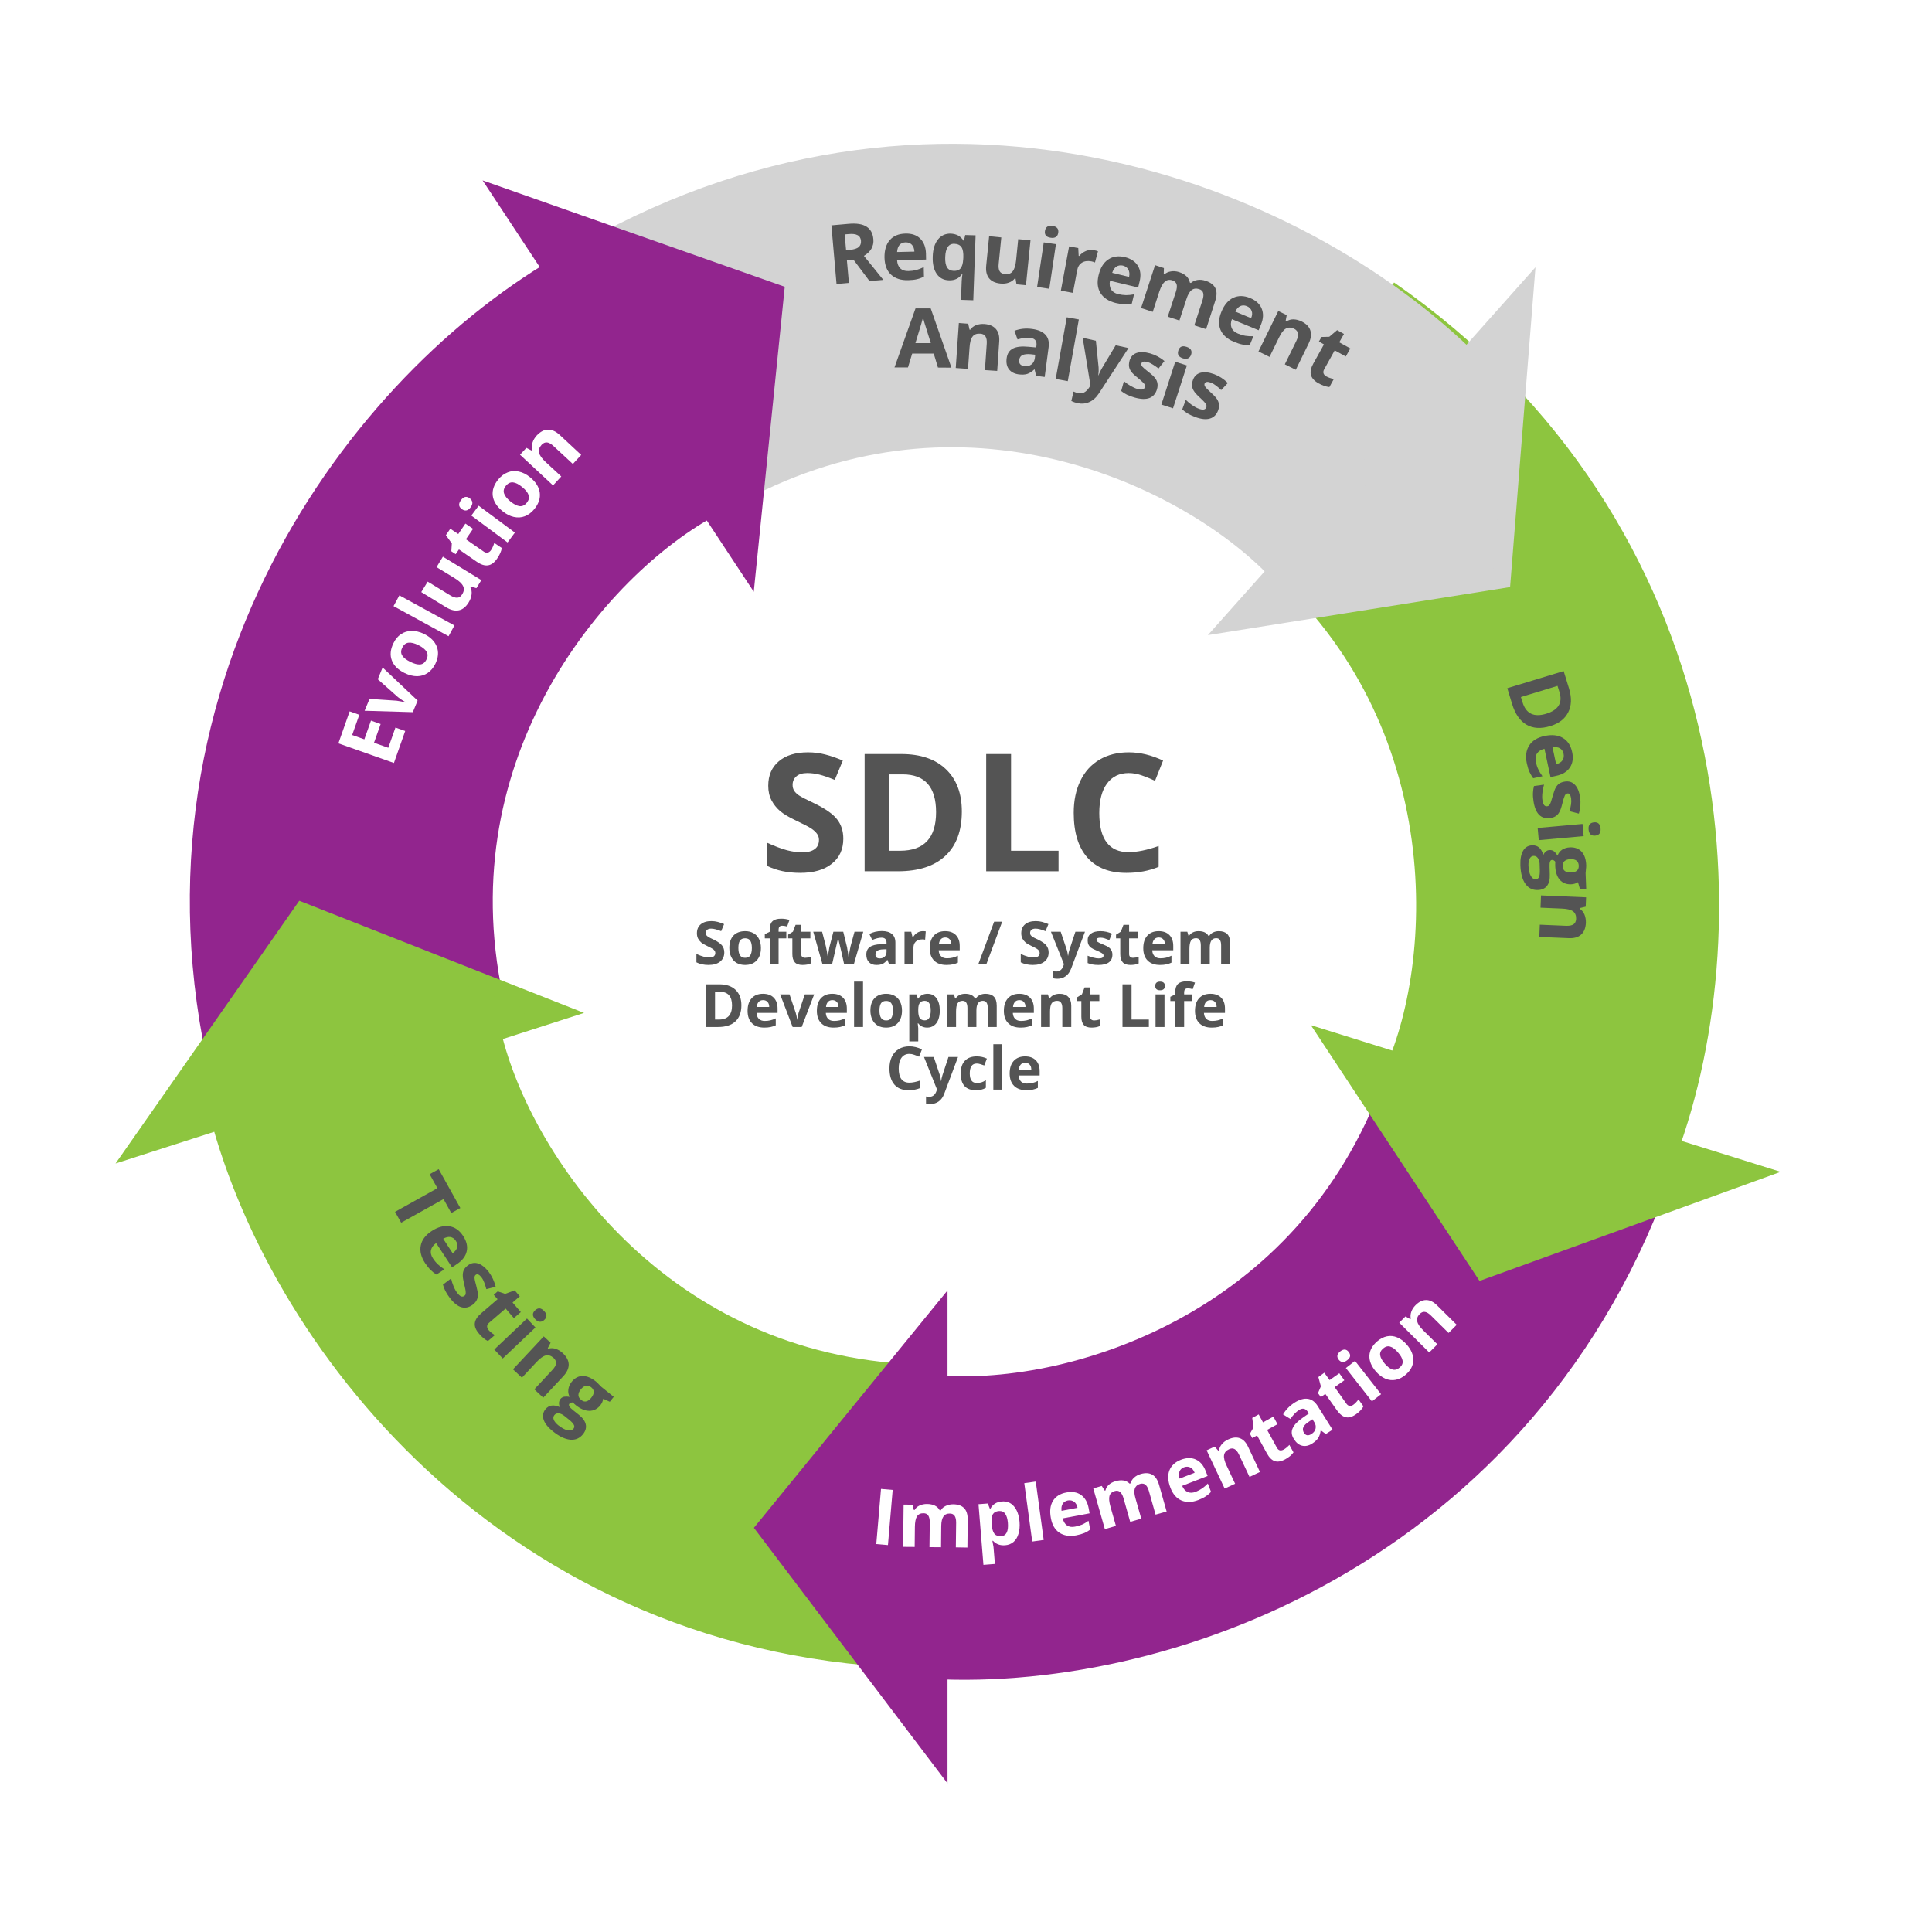 <?xml version="1.0" encoding="UTF-8"?>
<svg xmlns="http://www.w3.org/2000/svg" xmlns:xlink="http://www.w3.org/1999/xlink" width="300pt" height="300pt" viewBox="0 0 300 300" version="1.2">
<defs>
<g>
<symbol overflow="visible" id="glyph0-0">
<path style="stroke:none;" d="M 2.406 -18.203 L 12.875 -18.203 L 12.875 0 L 2.406 0 Z M 3.703 -1.297 L 11.578 -1.297 L 11.578 -16.906 L 3.703 -16.906 Z M 3.703 -1.297 "/>
</symbol>
<symbol overflow="visible" id="glyph0-1">
<path style="stroke:none;" d="M 13.031 -5.062 C 13.031 -3.414 12.438 -2.117 11.25 -1.172 C 10.07 -0.223 8.43 0.25 6.328 0.25 C 4.379 0.25 2.66 -0.113 1.172 -0.844 L 1.172 -4.438 C 2.398 -3.883 3.438 -3.492 4.281 -3.266 C 5.133 -3.047 5.914 -2.938 6.625 -2.938 C 7.469 -2.938 8.113 -3.098 8.562 -3.422 C 9.02 -3.742 9.25 -4.227 9.25 -4.875 C 9.25 -5.227 9.148 -5.539 8.953 -5.812 C 8.754 -6.094 8.461 -6.363 8.078 -6.625 C 7.691 -6.883 6.906 -7.297 5.719 -7.859 C 4.602 -8.379 3.766 -8.879 3.203 -9.359 C 2.648 -9.836 2.207 -10.395 1.875 -11.031 C 1.539 -11.676 1.375 -12.426 1.375 -13.281 C 1.375 -14.895 1.922 -16.16 3.016 -17.078 C 4.109 -18.004 5.617 -18.469 7.547 -18.469 C 8.492 -18.469 9.395 -18.352 10.25 -18.125 C 11.113 -17.906 12.016 -17.594 12.953 -17.188 L 11.703 -14.188 C 10.734 -14.582 9.93 -14.859 9.297 -15.016 C 8.66 -15.172 8.035 -15.25 7.422 -15.25 C 6.691 -15.25 6.129 -15.078 5.734 -14.734 C 5.348 -14.398 5.156 -13.957 5.156 -13.406 C 5.156 -13.07 5.234 -12.773 5.391 -12.516 C 5.547 -12.266 5.797 -12.02 6.141 -11.781 C 6.484 -11.551 7.301 -11.129 8.594 -10.516 C 10.289 -9.691 11.453 -8.867 12.078 -8.047 C 12.711 -7.234 13.031 -6.238 13.031 -5.062 Z M 13.031 -5.062 "/>
</symbol>
<symbol overflow="visible" id="glyph0-2">
<path style="stroke:none;" d="M 17.391 -9.281 C 17.391 -6.281 16.535 -3.984 14.828 -2.391 C 13.129 -0.797 10.672 0 7.453 0 L 2.297 0 L 2.297 -18.203 L 8 -18.203 C 10.977 -18.203 13.285 -17.414 14.922 -15.844 C 16.566 -14.281 17.391 -12.094 17.391 -9.281 Z M 13.391 -9.172 C 13.391 -13.086 11.66 -15.047 8.203 -15.047 L 6.156 -15.047 L 6.156 -3.188 L 7.812 -3.188 C 11.531 -3.188 13.391 -5.18 13.391 -9.172 Z M 13.391 -9.172 "/>
</symbol>
<symbol overflow="visible" id="glyph0-3">
<path style="stroke:none;" d="M 2.297 0 L 2.297 -18.203 L 6.156 -18.203 L 6.156 -3.188 L 13.531 -3.188 L 13.531 0 Z M 2.297 0 "/>
</symbol>
<symbol overflow="visible" id="glyph0-4">
<path style="stroke:none;" d="M 10.016 -15.25 C 8.566 -15.25 7.441 -14.703 6.641 -13.609 C 5.848 -12.523 5.453 -11.004 5.453 -9.047 C 5.453 -4.992 6.973 -2.969 10.016 -2.969 C 11.297 -2.969 12.848 -3.285 14.672 -3.922 L 14.672 -0.688 C 13.172 -0.062 11.5 0.25 9.656 0.25 C 7.008 0.25 4.984 -0.551 3.578 -2.156 C 2.18 -3.758 1.484 -6.066 1.484 -9.078 C 1.484 -10.973 1.828 -12.629 2.516 -14.047 C 3.203 -15.473 4.191 -16.566 5.484 -17.328 C 6.773 -18.086 8.285 -18.469 10.016 -18.469 C 11.785 -18.469 13.566 -18.039 15.359 -17.188 L 14.109 -14.047 C 13.43 -14.367 12.742 -14.648 12.047 -14.891 C 11.359 -15.129 10.68 -15.25 10.016 -15.25 Z M 10.016 -15.25 "/>
</symbol>
<symbol overflow="visible" id="glyph1-0">
<path style="stroke:none;" d="M 0.875 -6.625 L 4.688 -6.625 L 4.688 0 L 0.875 0 Z M 1.344 -0.469 L 4.219 -0.469 L 4.219 -6.156 L 1.344 -6.156 Z M 1.344 -0.469 "/>
</symbol>
<symbol overflow="visible" id="glyph1-1">
<path style="stroke:none;" d="M 4.75 -1.844 C 4.75 -1.238 4.531 -0.766 4.094 -0.422 C 3.664 -0.078 3.066 0.094 2.297 0.094 C 1.586 0.094 0.961 -0.039 0.422 -0.312 L 0.422 -1.609 C 0.867 -1.41 1.25 -1.27 1.562 -1.188 C 1.875 -1.102 2.156 -1.062 2.406 -1.062 C 2.719 -1.062 2.953 -1.117 3.109 -1.234 C 3.273 -1.359 3.359 -1.535 3.359 -1.766 C 3.359 -1.898 3.32 -2.016 3.25 -2.109 C 3.188 -2.211 3.082 -2.312 2.938 -2.406 C 2.801 -2.5 2.516 -2.648 2.078 -2.859 C 1.672 -3.047 1.363 -3.227 1.156 -3.406 C 0.957 -3.582 0.797 -3.785 0.672 -4.016 C 0.555 -4.254 0.5 -4.523 0.5 -4.828 C 0.5 -5.422 0.695 -5.883 1.094 -6.219 C 1.488 -6.551 2.039 -6.719 2.75 -6.719 C 3.094 -6.719 3.422 -6.676 3.734 -6.594 C 4.047 -6.508 4.375 -6.395 4.719 -6.25 L 4.266 -5.156 C 3.91 -5.301 3.613 -5.398 3.375 -5.453 C 3.145 -5.516 2.922 -5.547 2.703 -5.547 C 2.43 -5.547 2.223 -5.484 2.078 -5.359 C 1.941 -5.242 1.875 -5.082 1.875 -4.875 C 1.875 -4.75 1.898 -4.641 1.953 -4.547 C 2.016 -4.461 2.109 -4.375 2.234 -4.281 C 2.359 -4.195 2.656 -4.047 3.125 -3.828 C 3.75 -3.523 4.176 -3.223 4.406 -2.922 C 4.633 -2.629 4.75 -2.27 4.75 -1.844 Z M 4.75 -1.844 "/>
</symbol>
<symbol overflow="visible" id="glyph1-2">
<path style="stroke:none;" d="M 1.828 -2.547 C 1.828 -2.047 1.91 -1.664 2.078 -1.406 C 2.242 -1.145 2.508 -1.016 2.875 -1.016 C 3.25 -1.016 3.516 -1.141 3.672 -1.391 C 3.836 -1.648 3.922 -2.035 3.922 -2.547 C 3.922 -3.047 3.836 -3.422 3.672 -3.672 C 3.504 -3.922 3.238 -4.047 2.875 -4.047 C 2.5 -4.047 2.227 -3.922 2.062 -3.672 C 1.906 -3.422 1.828 -3.047 1.828 -2.547 Z M 5.328 -2.547 C 5.328 -1.723 5.109 -1.078 4.672 -0.609 C 4.242 -0.141 3.641 0.094 2.859 0.094 C 2.367 0.094 1.938 -0.008 1.562 -0.219 C 1.195 -0.438 0.914 -0.742 0.719 -1.141 C 0.52 -1.547 0.422 -2.016 0.422 -2.547 C 0.422 -3.367 0.633 -4.008 1.062 -4.469 C 1.5 -4.926 2.109 -5.156 2.891 -5.156 C 3.367 -5.156 3.797 -5.051 4.172 -4.844 C 4.547 -4.633 4.832 -4.332 5.031 -3.938 C 5.227 -3.539 5.328 -3.078 5.328 -2.547 Z M 5.328 -2.547 "/>
</symbol>
<symbol overflow="visible" id="glyph1-3">
<path style="stroke:none;" d="M 3.531 -4.031 L 2.328 -4.031 L 2.328 0 L 0.953 0 L 0.953 -4.031 L 0.188 -4.031 L 0.188 -4.688 L 0.953 -5.062 L 0.953 -5.438 C 0.953 -6.008 1.094 -6.426 1.375 -6.688 C 1.656 -6.957 2.109 -7.094 2.734 -7.094 C 3.211 -7.094 3.641 -7.023 4.016 -6.891 L 3.656 -5.875 C 3.375 -5.957 3.117 -6 2.891 -6 C 2.691 -6 2.547 -5.941 2.453 -5.828 C 2.367 -5.711 2.328 -5.566 2.328 -5.391 L 2.328 -5.062 L 3.531 -5.062 Z M 3.531 -4.031 "/>
</symbol>
<symbol overflow="visible" id="glyph1-4">
<path style="stroke:none;" d="M 2.859 -1.016 C 3.098 -1.016 3.391 -1.066 3.734 -1.172 L 3.734 -0.141 C 3.391 0.016 2.961 0.094 2.453 0.094 C 1.898 0.094 1.5 -0.047 1.25 -0.328 C 1 -0.609 0.875 -1.031 0.875 -1.594 L 0.875 -4.031 L 0.219 -4.031 L 0.219 -4.609 L 0.969 -5.078 L 1.375 -6.141 L 2.25 -6.141 L 2.25 -5.062 L 3.672 -5.062 L 3.672 -4.031 L 2.25 -4.031 L 2.25 -1.594 C 2.25 -1.395 2.305 -1.25 2.422 -1.156 C 2.535 -1.062 2.68 -1.016 2.859 -1.016 Z M 2.859 -1.016 "/>
</symbol>
<symbol overflow="visible" id="glyph1-5">
<path style="stroke:none;" d="M 4.891 0 L 4.5 -1.766 L 3.969 -4.016 L 3.938 -4.016 L 3.016 0 L 1.531 0 L 0.094 -5.062 L 1.469 -5.062 L 2.047 -2.828 C 2.141 -2.422 2.238 -1.863 2.344 -1.156 L 2.359 -1.156 C 2.379 -1.383 2.438 -1.75 2.531 -2.25 L 2.594 -2.641 L 3.219 -5.062 L 4.75 -5.062 L 5.344 -2.641 C 5.352 -2.566 5.367 -2.461 5.391 -2.328 C 5.422 -2.203 5.445 -2.066 5.469 -1.922 C 5.488 -1.773 5.508 -1.629 5.531 -1.484 C 5.551 -1.348 5.562 -1.238 5.562 -1.156 L 5.594 -1.156 C 5.625 -1.375 5.672 -1.672 5.734 -2.047 C 5.805 -2.43 5.859 -2.691 5.891 -2.828 L 6.5 -5.062 L 7.859 -5.062 L 6.391 0 Z M 4.891 0 "/>
</symbol>
<symbol overflow="visible" id="glyph1-6">
<path style="stroke:none;" d="M 3.938 0 L 3.672 -0.688 L 3.641 -0.688 C 3.41 -0.395 3.172 -0.191 2.922 -0.078 C 2.672 0.035 2.348 0.094 1.953 0.094 C 1.473 0.094 1.094 -0.047 0.812 -0.328 C 0.531 -0.609 0.391 -1.004 0.391 -1.516 C 0.391 -2.055 0.578 -2.453 0.953 -2.703 C 1.328 -2.961 1.895 -3.102 2.656 -3.125 L 3.531 -3.156 L 3.531 -3.375 C 3.531 -3.883 3.27 -4.141 2.75 -4.141 C 2.344 -4.141 1.863 -4.02 1.312 -3.781 L 0.859 -4.719 C 1.441 -5.02 2.086 -5.172 2.797 -5.172 C 3.484 -5.172 4.004 -5.02 4.359 -4.719 C 4.723 -4.426 4.906 -3.977 4.906 -3.375 L 4.906 0 Z M 3.531 -2.344 L 3 -2.328 C 2.594 -2.316 2.289 -2.242 2.094 -2.109 C 1.906 -1.973 1.812 -1.77 1.812 -1.5 C 1.812 -1.113 2.035 -0.922 2.484 -0.922 C 2.797 -0.922 3.047 -1.008 3.234 -1.188 C 3.43 -1.375 3.531 -1.625 3.531 -1.938 Z M 3.531 -2.344 "/>
</symbol>
<symbol overflow="visible" id="glyph1-7">
<path style="stroke:none;" d="M 3.547 -5.156 C 3.734 -5.156 3.891 -5.145 4.016 -5.125 L 3.922 -3.828 C 3.805 -3.859 3.664 -3.875 3.5 -3.875 C 3.062 -3.875 2.719 -3.758 2.469 -3.531 C 2.227 -3.301 2.109 -2.984 2.109 -2.578 L 2.109 0 L 0.719 0 L 0.719 -5.062 L 1.766 -5.062 L 1.969 -4.219 L 2.047 -4.219 C 2.203 -4.5 2.41 -4.723 2.672 -4.891 C 2.941 -5.066 3.234 -5.156 3.547 -5.156 Z M 3.547 -5.156 "/>
</symbol>
<symbol overflow="visible" id="glyph1-8">
<path style="stroke:none;" d="M 2.828 -4.172 C 2.535 -4.172 2.305 -4.078 2.141 -3.891 C 1.973 -3.711 1.875 -3.453 1.844 -3.109 L 3.781 -3.109 C 3.781 -3.453 3.691 -3.711 3.516 -3.891 C 3.348 -4.078 3.117 -4.172 2.828 -4.172 Z M 3.016 0.094 C 2.203 0.094 1.566 -0.129 1.109 -0.578 C 0.648 -1.035 0.422 -1.676 0.422 -2.5 C 0.422 -3.344 0.629 -3.992 1.047 -4.453 C 1.473 -4.922 2.062 -5.156 2.812 -5.156 C 3.531 -5.156 4.086 -4.953 4.484 -4.547 C 4.879 -4.141 5.078 -3.578 5.078 -2.859 L 5.078 -2.188 L 1.812 -2.188 C 1.832 -1.789 1.953 -1.484 2.172 -1.266 C 2.391 -1.047 2.691 -0.938 3.078 -0.938 C 3.391 -0.938 3.68 -0.969 3.953 -1.031 C 4.223 -1.094 4.504 -1.195 4.797 -1.344 L 4.797 -0.266 C 4.555 -0.148 4.297 -0.062 4.016 0 C 3.742 0.062 3.41 0.094 3.016 0.094 Z M 3.016 0.094 "/>
</symbol>
<symbol overflow="visible" id="glyph1-9">
<path style="stroke:none;" d=""/>
</symbol>
<symbol overflow="visible" id="glyph1-10">
<path style="stroke:none;" d="M 3.781 -6.625 L 1.312 0 L 0.062 0 L 2.531 -6.625 Z M 3.781 -6.625 "/>
</symbol>
<symbol overflow="visible" id="glyph1-11">
<path style="stroke:none;" d="M 0 -5.062 L 1.516 -5.062 L 2.469 -2.219 C 2.551 -1.969 2.609 -1.676 2.641 -1.344 L 2.672 -1.344 C 2.703 -1.645 2.766 -1.938 2.859 -2.219 L 3.797 -5.062 L 5.281 -5.062 L 3.141 0.641 C 2.941 1.172 2.66 1.566 2.297 1.828 C 1.93 2.098 1.504 2.234 1.016 2.234 C 0.773 2.234 0.539 2.207 0.312 2.156 L 0.312 1.062 C 0.477 1.094 0.66 1.109 0.859 1.109 C 1.109 1.109 1.32 1.035 1.5 0.891 C 1.688 0.742 1.832 0.52 1.938 0.219 L 2.016 -0.031 Z M 0 -5.062 "/>
</symbol>
<symbol overflow="visible" id="glyph1-12">
<path style="stroke:none;" d="M 4.266 -1.5 C 4.266 -0.977 4.082 -0.582 3.719 -0.312 C 3.352 -0.039 2.812 0.094 2.094 0.094 C 1.727 0.094 1.414 0.066 1.156 0.016 C 0.895 -0.035 0.648 -0.109 0.422 -0.203 L 0.422 -1.344 C 0.68 -1.227 0.973 -1.129 1.297 -1.047 C 1.617 -0.961 1.898 -0.922 2.141 -0.922 C 2.641 -0.922 2.891 -1.066 2.891 -1.359 C 2.891 -1.461 2.859 -1.547 2.797 -1.609 C 2.734 -1.68 2.617 -1.758 2.453 -1.844 C 2.285 -1.938 2.066 -2.039 1.797 -2.156 C 1.41 -2.312 1.125 -2.457 0.938 -2.594 C 0.758 -2.738 0.629 -2.898 0.547 -3.078 C 0.461 -3.266 0.422 -3.488 0.422 -3.75 C 0.422 -4.195 0.594 -4.539 0.938 -4.781 C 1.289 -5.031 1.785 -5.156 2.422 -5.156 C 3.035 -5.156 3.629 -5.023 4.203 -4.766 L 3.781 -3.766 C 3.531 -3.867 3.297 -3.957 3.078 -4.031 C 2.859 -4.102 2.633 -4.141 2.406 -4.141 C 2 -4.141 1.797 -4.031 1.797 -3.812 C 1.797 -3.688 1.859 -3.578 1.984 -3.484 C 2.117 -3.391 2.406 -3.254 2.844 -3.078 C 3.238 -2.922 3.531 -2.77 3.719 -2.625 C 3.906 -2.488 4.039 -2.328 4.125 -2.141 C 4.219 -1.961 4.266 -1.75 4.266 -1.5 Z M 4.266 -1.5 "/>
</symbol>
<symbol overflow="visible" id="glyph1-13">
<path style="stroke:none;" d="M 5.266 0 L 3.875 0 L 3.875 -2.953 C 3.875 -3.316 3.812 -3.594 3.688 -3.781 C 3.57 -3.969 3.383 -4.062 3.125 -4.062 C 2.77 -4.062 2.508 -3.93 2.344 -3.672 C 2.188 -3.41 2.109 -2.984 2.109 -2.391 L 2.109 0 L 0.719 0 L 0.719 -5.062 L 1.781 -5.062 L 1.969 -4.422 L 2.047 -4.422 C 2.18 -4.648 2.375 -4.828 2.625 -4.953 C 2.883 -5.086 3.18 -5.156 3.516 -5.156 C 4.273 -5.156 4.789 -4.91 5.062 -4.422 L 5.188 -4.422 C 5.32 -4.648 5.52 -4.828 5.781 -4.953 C 6.039 -5.086 6.336 -5.156 6.672 -5.156 C 7.242 -5.156 7.676 -5.008 7.969 -4.719 C 8.27 -4.426 8.422 -3.953 8.422 -3.297 L 8.422 0 L 7.031 0 L 7.031 -2.953 C 7.031 -3.316 6.969 -3.594 6.844 -3.781 C 6.727 -3.969 6.535 -4.062 6.266 -4.062 C 5.93 -4.062 5.68 -3.938 5.516 -3.688 C 5.348 -3.445 5.266 -3.066 5.266 -2.547 Z M 5.266 0 "/>
</symbol>
<symbol overflow="visible" id="glyph1-14">
<path style="stroke:none;" d="M 6.328 -3.375 C 6.328 -2.281 6.016 -1.441 5.391 -0.859 C 4.773 -0.285 3.879 0 2.703 0 L 0.828 0 L 0.828 -6.625 L 2.906 -6.625 C 3.988 -6.625 4.828 -6.336 5.422 -5.766 C 6.023 -5.191 6.328 -4.395 6.328 -3.375 Z M 4.875 -3.344 C 4.875 -4.758 4.242 -5.469 2.984 -5.469 L 2.234 -5.469 L 2.234 -1.156 L 2.844 -1.156 C 4.195 -1.156 4.875 -1.883 4.875 -3.344 Z M 4.875 -3.344 "/>
</symbol>
<symbol overflow="visible" id="glyph1-15">
<path style="stroke:none;" d="M 1.938 0 L 0 -5.062 L 1.453 -5.062 L 2.422 -2.188 C 2.535 -1.812 2.602 -1.461 2.625 -1.141 L 2.656 -1.141 C 2.664 -1.43 2.734 -1.781 2.859 -2.188 L 3.828 -5.062 L 5.281 -5.062 L 3.344 0 Z M 1.938 0 "/>
</symbol>
<symbol overflow="visible" id="glyph1-16">
<path style="stroke:none;" d="M 2.109 0 L 0.719 0 L 0.719 -7.047 L 2.109 -7.047 Z M 2.109 0 "/>
</symbol>
<symbol overflow="visible" id="glyph1-17">
<path style="stroke:none;" d="M 3.5 0.094 C 2.906 0.094 2.441 -0.125 2.109 -0.562 L 2.031 -0.562 C 2.082 -0.133 2.109 0.109 2.109 0.172 L 2.109 2.234 L 0.719 2.234 L 0.719 -5.062 L 1.844 -5.062 L 2.047 -4.406 L 2.109 -4.406 C 2.43 -4.906 2.91 -5.156 3.547 -5.156 C 4.141 -5.156 4.602 -4.926 4.938 -4.469 C 5.281 -4.008 5.453 -3.367 5.453 -2.547 C 5.453 -2.004 5.375 -1.531 5.219 -1.125 C 5.062 -0.727 4.832 -0.426 4.531 -0.219 C 4.238 -0.008 3.895 0.094 3.5 0.094 Z M 3.094 -4.062 C 2.758 -4.062 2.508 -3.953 2.344 -3.734 C 2.188 -3.523 2.109 -3.18 2.109 -2.703 L 2.109 -2.547 C 2.109 -2.004 2.188 -1.613 2.344 -1.375 C 2.508 -1.145 2.77 -1.031 3.125 -1.031 C 3.738 -1.031 4.047 -1.539 4.047 -2.562 C 4.047 -3.062 3.969 -3.438 3.812 -3.688 C 3.664 -3.938 3.426 -4.062 3.094 -4.062 Z M 3.094 -4.062 "/>
</symbol>
<symbol overflow="visible" id="glyph1-18">
<path style="stroke:none;" d="M 5.406 0 L 4.016 0 L 4.016 -2.953 C 4.016 -3.316 3.945 -3.594 3.812 -3.781 C 3.688 -3.969 3.484 -4.062 3.203 -4.062 C 2.816 -4.062 2.535 -3.93 2.359 -3.672 C 2.191 -3.41 2.109 -2.984 2.109 -2.391 L 2.109 0 L 0.719 0 L 0.719 -5.062 L 1.781 -5.062 L 1.969 -4.422 L 2.047 -4.422 C 2.203 -4.66 2.414 -4.844 2.688 -4.969 C 2.957 -5.094 3.266 -5.156 3.609 -5.156 C 4.191 -5.156 4.633 -4.992 4.938 -4.672 C 5.25 -4.359 5.406 -3.898 5.406 -3.297 Z M 5.406 0 "/>
</symbol>
<symbol overflow="visible" id="glyph1-19">
<path style="stroke:none;" d="M 0.828 0 L 0.828 -6.625 L 2.234 -6.625 L 2.234 -1.156 L 4.922 -1.156 L 4.922 0 Z M 0.828 0 "/>
</symbol>
<symbol overflow="visible" id="glyph1-20">
<path style="stroke:none;" d="M 0.672 -6.375 C 0.672 -6.82 0.922 -7.047 1.422 -7.047 C 1.922 -7.047 2.172 -6.82 2.172 -6.375 C 2.172 -6.156 2.109 -5.988 1.984 -5.875 C 1.859 -5.758 1.672 -5.703 1.422 -5.703 C 0.922 -5.703 0.672 -5.926 0.672 -6.375 Z M 2.109 0 L 0.719 0 L 0.719 -5.062 L 2.109 -5.062 Z M 2.109 0 "/>
</symbol>
<symbol overflow="visible" id="glyph1-21">
<path style="stroke:none;" d="M 3.641 -5.547 C 3.117 -5.547 2.711 -5.348 2.422 -4.953 C 2.129 -4.555 1.984 -4.004 1.984 -3.297 C 1.984 -1.816 2.535 -1.078 3.641 -1.078 C 4.109 -1.078 4.676 -1.191 5.344 -1.422 L 5.344 -0.25 C 4.789 -0.02 4.18 0.094 3.516 0.094 C 2.555 0.094 1.82 -0.195 1.312 -0.781 C 0.801 -1.363 0.547 -2.203 0.547 -3.297 C 0.547 -3.992 0.672 -4.598 0.922 -5.109 C 1.172 -5.629 1.531 -6.023 2 -6.297 C 2.469 -6.578 3.016 -6.719 3.641 -6.719 C 4.285 -6.719 4.938 -6.562 5.594 -6.25 L 5.141 -5.109 C 4.891 -5.223 4.641 -5.32 4.391 -5.406 C 4.141 -5.5 3.891 -5.547 3.641 -5.547 Z M 3.641 -5.547 "/>
</symbol>
<symbol overflow="visible" id="glyph1-22">
<path style="stroke:none;" d="M 2.781 0.094 C 1.207 0.094 0.422 -0.77 0.422 -2.5 C 0.422 -3.363 0.633 -4.02 1.062 -4.469 C 1.488 -4.926 2.102 -5.156 2.906 -5.156 C 3.488 -5.156 4.016 -5.039 4.484 -4.812 L 4.078 -3.75 C 3.859 -3.832 3.656 -3.898 3.469 -3.953 C 3.281 -4.016 3.094 -4.047 2.906 -4.047 C 2.188 -4.047 1.828 -3.535 1.828 -2.516 C 1.828 -1.523 2.188 -1.031 2.906 -1.031 C 3.164 -1.031 3.41 -1.062 3.641 -1.125 C 3.867 -1.195 4.098 -1.312 4.328 -1.469 L 4.328 -0.281 C 4.098 -0.145 3.867 -0.051 3.641 0 C 3.41 0.062 3.125 0.094 2.781 0.094 Z M 2.781 0.094 "/>
</symbol>
<symbol overflow="visible" id="glyph2-0">
<path style="stroke:none;" d="M 0.406 -9.219 L 5.641 -9.672 L 6.438 -0.562 L 1.203 -0.109 Z M 1.797 -0.812 L 5.734 -1.156 L 5.062 -8.969 L 1.125 -8.625 Z M 1.797 -0.812 "/>
</symbol>
<symbol overflow="visible" id="glyph2-1">
<path style="stroke:none;" d="M 2.641 -5.344 L 3.266 -5.406 C 3.879 -5.457 4.32 -5.598 4.594 -5.828 C 4.863 -6.055 4.984 -6.383 4.953 -6.812 C 4.91 -7.238 4.727 -7.531 4.406 -7.688 C 4.094 -7.852 3.625 -7.906 3 -7.844 L 2.422 -7.797 Z M 2.766 -3.766 L 3.078 -0.266 L 1.156 -0.094 L 0.359 -9.203 L 3 -9.438 C 4.25 -9.551 5.188 -9.406 5.812 -9 C 6.445 -8.602 6.801 -7.945 6.875 -7.031 C 6.926 -6.5 6.82 -6.008 6.562 -5.562 C 6.301 -5.125 5.914 -4.758 5.406 -4.469 C 6.945 -2.551 7.953 -1.305 8.422 -0.734 L 6.281 -0.547 L 3.797 -3.859 Z M 2.766 -3.766 "/>
</symbol>
<symbol overflow="visible" id="glyph3-0">
<path style="stroke:none;" d="M 0.969 -9.172 L 6.234 -9.297 L 6.469 -0.156 L 1.203 -0.031 Z M 1.844 -0.703 L 5.797 -0.797 L 5.594 -8.641 L 1.641 -8.547 Z M 1.844 -0.703 "/>
</symbol>
<symbol overflow="visible" id="glyph3-1">
<path style="stroke:none;" d="M 3.75 -5.859 C 3.352 -5.848 3.039 -5.711 2.812 -5.453 C 2.594 -5.191 2.469 -4.828 2.438 -4.359 L 5.125 -4.422 C 5.102 -4.891 4.969 -5.25 4.719 -5.5 C 4.477 -5.75 4.156 -5.867 3.75 -5.859 Z M 4.172 0.016 C 3.047 0.047 2.156 -0.238 1.5 -0.844 C 0.852 -1.445 0.516 -2.32 0.484 -3.469 C 0.461 -4.633 0.734 -5.547 1.297 -6.203 C 1.867 -6.859 2.676 -7.195 3.719 -7.219 C 4.707 -7.25 5.477 -6.988 6.031 -6.438 C 6.594 -5.883 6.891 -5.113 6.922 -4.125 L 6.938 -3.188 L 2.438 -3.078 C 2.469 -2.535 2.633 -2.113 2.938 -1.812 C 3.25 -1.52 3.676 -1.383 4.219 -1.406 C 4.645 -1.414 5.047 -1.469 5.422 -1.562 C 5.797 -1.664 6.18 -1.816 6.578 -2.016 L 6.609 -0.547 C 6.285 -0.367 5.93 -0.234 5.547 -0.141 C 5.172 -0.047 4.711 0.004 4.172 0.016 Z M 4.172 0.016 "/>
</symbol>
<symbol overflow="visible" id="glyph4-0">
<path style="stroke:none;" d="M 1.531 -9.094 L 6.797 -8.906 L 6.469 0.234 L 1.203 0.047 Z M 1.891 -0.594 L 5.844 -0.453 L 6.109 -8.297 L 2.156 -8.438 Z M 1.891 -0.594 "/>
</symbol>
<symbol overflow="visible" id="glyph4-1">
<path style="stroke:none;" d="M 3.938 -1.234 C 4.426 -1.211 4.785 -1.336 5.016 -1.609 C 5.254 -1.879 5.395 -2.359 5.438 -3.047 L 5.453 -3.281 C 5.484 -4.031 5.391 -4.57 5.172 -4.906 C 4.953 -5.238 4.582 -5.414 4.062 -5.438 C 3.164 -5.469 2.691 -4.773 2.641 -3.359 C 2.617 -2.66 2.711 -2.133 2.922 -1.781 C 3.129 -1.438 3.469 -1.254 3.938 -1.234 Z M 3.219 0.234 C 2.395 0.211 1.758 -0.125 1.312 -0.781 C 0.863 -1.438 0.66 -2.332 0.703 -3.469 C 0.742 -4.613 1.016 -5.492 1.516 -6.109 C 2.016 -6.734 2.676 -7.035 3.5 -7.016 C 3.945 -6.992 4.332 -6.895 4.656 -6.719 C 4.977 -6.539 5.258 -6.27 5.5 -5.906 L 5.547 -5.906 L 5.75 -6.797 L 7.359 -6.75 L 7 3.328 L 5.094 3.266 L 5.203 0.328 C 5.211 0.078 5.25 -0.27 5.312 -0.719 L 5.234 -0.719 C 5.016 -0.395 4.734 -0.148 4.391 0.016 C 4.047 0.18 3.656 0.254 3.219 0.234 Z M 3.219 0.234 "/>
</symbol>
<symbol overflow="visible" id="glyph5-0">
<path style="stroke:none;" d="M 2.109 -8.969 L 7.344 -8.453 L 6.438 0.641 L 1.203 0.125 Z M 1.906 -0.469 L 5.844 -0.078 L 6.625 -7.875 L 2.688 -8.266 Z M 1.906 -0.469 "/>
</symbol>
<symbol overflow="visible" id="glyph5-1">
<path style="stroke:none;" d="M 5.922 0.594 L 5.766 -0.328 L 5.656 -0.328 C 5.426 -0.023 5.113 0.191 4.719 0.328 C 4.332 0.473 3.898 0.52 3.422 0.469 C 2.598 0.383 2.004 0.102 1.641 -0.375 C 1.273 -0.852 1.133 -1.504 1.219 -2.328 L 1.672 -6.875 L 3.562 -6.688 L 3.156 -2.609 C 3.102 -2.109 3.148 -1.723 3.297 -1.453 C 3.453 -1.18 3.727 -1.031 4.125 -1 C 4.645 -0.938 5.039 -1.07 5.312 -1.406 C 5.594 -1.738 5.773 -2.316 5.859 -3.141 L 6.188 -6.422 L 8.094 -6.234 L 7.391 0.734 Z M 5.922 0.594 "/>
</symbol>
<symbol overflow="visible" id="glyph6-0">
<path style="stroke:none;" d="M 2.531 -8.875 L 7.75 -8.094 L 6.406 0.953 L 1.188 0.172 Z M 1.938 -0.391 L 5.844 0.203 L 7 -7.547 L 3.094 -8.141 Z M 1.938 -0.391 "/>
</symbol>
<symbol overflow="visible" id="glyph6-1">
<path style="stroke:none;" d="M 2.203 -8.562 C 2.297 -9.176 2.688 -9.438 3.375 -9.344 C 4.062 -9.238 4.359 -8.879 4.266 -8.266 C 4.223 -7.973 4.102 -7.758 3.906 -7.625 C 3.707 -7.488 3.438 -7.445 3.094 -7.5 C 2.406 -7.594 2.109 -7.945 2.203 -8.562 Z M 2.875 0.422 L 0.984 0.141 L 2.016 -6.781 L 3.906 -6.5 Z M 2.875 0.422 "/>
</symbol>
<symbol overflow="visible" id="glyph7-0">
<path style="stroke:none;" d="M 2.875 -8.766 L 8.047 -7.797 L 6.359 1.188 L 1.188 0.219 Z M 1.953 -0.297 L 5.844 0.422 L 7.281 -7.297 L 3.391 -8.016 Z M 1.953 -0.297 "/>
</symbol>
<symbol overflow="visible" id="glyph7-1">
<path style="stroke:none;" d="M 6.141 -6.094 C 6.391 -6.051 6.594 -5.992 6.75 -5.922 L 6.281 -4.188 C 6.133 -4.258 5.957 -4.316 5.75 -4.359 C 5.145 -4.473 4.645 -4.406 4.25 -4.156 C 3.863 -3.914 3.617 -3.52 3.516 -2.969 L 2.859 0.531 L 0.984 0.188 L 2.266 -6.688 L 3.688 -6.422 L 3.75 -5.219 L 3.844 -5.203 C 4.125 -5.547 4.469 -5.801 4.875 -5.969 C 5.281 -6.133 5.703 -6.176 6.141 -6.094 Z M 6.141 -6.094 "/>
</symbol>
<symbol overflow="visible" id="glyph8-0">
<path style="stroke:none;" d="M 3.312 -8.609 L 8.422 -7.375 L 6.281 1.516 L 1.172 0.281 Z M 1.969 -0.203 L 5.812 0.719 L 7.656 -6.906 L 3.812 -7.828 Z M 1.969 -0.203 "/>
</symbol>
<symbol overflow="visible" id="glyph8-1">
<path style="stroke:none;" d="M 5.141 -4.703 C 4.754 -4.785 4.414 -4.727 4.125 -4.531 C 3.844 -4.344 3.629 -4.023 3.484 -3.578 L 6.109 -2.938 C 6.203 -3.406 6.16 -3.789 5.984 -4.094 C 5.816 -4.395 5.535 -4.598 5.141 -4.703 Z M 4.031 1.109 C 2.938 0.836 2.148 0.328 1.672 -0.422 C 1.203 -1.172 1.102 -2.102 1.375 -3.219 C 1.645 -4.352 2.141 -5.16 2.859 -5.641 C 3.578 -6.129 4.441 -6.254 5.453 -6.016 C 6.41 -5.773 7.086 -5.316 7.484 -4.641 C 7.891 -3.973 7.973 -3.16 7.734 -2.203 L 7.516 -1.297 L 3.141 -2.344 C 3.035 -1.812 3.094 -1.363 3.312 -1 C 3.531 -0.633 3.898 -0.391 4.422 -0.266 C 4.836 -0.172 5.238 -0.117 5.625 -0.109 C 6.008 -0.109 6.426 -0.148 6.875 -0.234 L 6.531 1.203 C 6.164 1.273 5.785 1.305 5.391 1.297 C 5.004 1.297 4.551 1.234 4.031 1.109 Z M 4.031 1.109 "/>
</symbol>
<symbol overflow="visible" id="glyph9-0">
<path style="stroke:none;" d="M 3.969 -8.312 L 8.984 -6.688 L 6.156 2 L 1.141 0.375 Z M 1.969 -0.047 L 5.734 1.172 L 8.172 -6.281 L 4.406 -7.5 Z M 1.969 -0.047 "/>
</symbol>
<symbol overflow="visible" id="glyph9-1">
<path style="stroke:none;" d="M 6.906 2.25 L 5.094 1.656 L 6.359 -2.219 C 6.516 -2.707 6.551 -3.094 6.469 -3.375 C 6.383 -3.664 6.164 -3.867 5.812 -3.984 C 5.363 -4.129 4.977 -4.066 4.656 -3.797 C 4.332 -3.523 4.039 -3.004 3.781 -2.234 L 2.766 0.906 L 0.953 0.312 L 3.125 -6.344 L 4.5 -5.891 L 4.469 -4.953 L 4.578 -4.922 C 4.848 -5.16 5.18 -5.312 5.578 -5.375 C 5.973 -5.445 6.391 -5.414 6.828 -5.281 C 7.816 -4.957 8.383 -4.41 8.531 -3.641 L 8.688 -3.578 C 8.977 -3.836 9.32 -3.992 9.719 -4.047 C 10.113 -4.109 10.531 -4.066 10.969 -3.922 C 11.719 -3.68 12.223 -3.301 12.484 -2.781 C 12.742 -2.27 12.734 -1.594 12.453 -0.75 L 11.047 3.594 L 9.219 3 L 10.484 -0.875 C 10.641 -1.363 10.676 -1.75 10.594 -2.031 C 10.52 -2.32 10.312 -2.52 9.969 -2.625 C 9.52 -2.77 9.133 -2.723 8.812 -2.484 C 8.488 -2.242 8.219 -1.781 8 -1.094 Z M 6.906 2.25 "/>
</symbol>
<symbol overflow="visible" id="glyph10-0">
<path style="stroke:none;" d="M 4.609 -7.984 L 9.469 -5.953 L 5.969 2.484 L 1.109 0.453 Z M 1.969 0.109 L 5.625 1.609 L 8.625 -5.641 L 4.969 -7.141 Z M 1.969 0.109 "/>
</symbol>
<symbol overflow="visible" id="glyph10-1">
<path style="stroke:none;" d="M 5.797 -3.844 C 5.43 -3.988 5.094 -3.988 4.781 -3.844 C 4.477 -3.695 4.219 -3.414 4 -3 L 6.469 -1.969 C 6.656 -2.406 6.68 -2.785 6.547 -3.109 C 6.422 -3.441 6.172 -3.688 5.797 -3.844 Z M 3.812 1.703 C 2.77 1.273 2.07 0.656 1.719 -0.156 C 1.375 -0.977 1.422 -1.914 1.859 -2.969 C 2.305 -4.051 2.922 -4.773 3.703 -5.141 C 4.492 -5.504 5.367 -5.488 6.328 -5.094 C 7.242 -4.707 7.844 -4.148 8.125 -3.422 C 8.414 -2.691 8.375 -1.875 8 -0.969 L 7.641 -0.094 L 3.484 -1.812 C 3.297 -1.312 3.281 -0.863 3.438 -0.469 C 3.594 -0.082 3.922 0.211 4.422 0.422 C 4.816 0.586 5.203 0.703 5.578 0.766 C 5.961 0.828 6.379 0.848 6.828 0.828 L 6.266 2.188 C 5.891 2.219 5.508 2.195 5.125 2.125 C 4.75 2.051 4.312 1.91 3.812 1.703 Z M 3.812 1.703 "/>
</symbol>
<symbol overflow="visible" id="glyph11-0">
<path style="stroke:none;" d="M 5.094 -7.688 L 9.828 -5.375 L 5.812 2.844 L 1.078 0.531 Z M 1.953 0.219 L 5.5 1.953 L 8.953 -5.094 L 5.406 -6.828 Z M 1.953 0.219 "/>
</symbol>
<symbol overflow="visible" id="glyph11-1">
<path style="stroke:none;" d="M 6.688 3.281 L 4.984 2.438 L 6.781 -1.219 C 7 -1.676 7.082 -2.055 7.031 -2.359 C 6.977 -2.672 6.773 -2.914 6.422 -3.094 C 5.941 -3.32 5.516 -3.328 5.141 -3.109 C 4.773 -2.898 4.414 -2.426 4.062 -1.688 L 2.609 1.281 L 0.891 0.438 L 3.969 -5.844 L 5.281 -5.203 L 5.109 -4.281 L 5.219 -4.219 C 5.562 -4.445 5.938 -4.555 6.344 -4.547 C 6.75 -4.535 7.164 -4.426 7.594 -4.219 C 8.32 -3.863 8.773 -3.395 8.953 -2.812 C 9.141 -2.227 9.051 -1.562 8.688 -0.812 Z M 6.688 3.281 "/>
</symbol>
<symbol overflow="visible" id="glyph12-0">
<path style="stroke:none;" d="M 5.5 -7.391 L 10.109 -4.828 L 5.656 3.156 L 1.047 0.594 Z M 1.938 0.328 L 5.391 2.25 L 9.219 -4.594 L 5.766 -6.516 Z M 1.938 0.328 "/>
</symbol>
<symbol overflow="visible" id="glyph12-1">
<path style="stroke:none;" d="M 4.125 0.703 C 4.414 0.867 4.801 1.004 5.281 1.109 L 4.594 2.359 C 4.07 2.297 3.504 2.098 2.891 1.766 C 2.234 1.391 1.844 0.945 1.719 0.438 C 1.602 -0.062 1.734 -0.645 2.109 -1.312 L 3.75 -4.266 L 2.969 -4.719 L 3.375 -5.422 L 4.578 -5.453 L 5.797 -6.484 L 6.859 -5.891 L 6.125 -4.594 L 7.844 -3.641 L 7.141 -2.391 L 5.422 -3.344 L 3.781 -0.391 C 3.656 -0.16 3.625 0.047 3.688 0.234 C 3.758 0.43 3.906 0.586 4.125 0.703 Z M 4.125 0.703 "/>
</symbol>
<symbol overflow="visible" id="glyph13-0">
<path style="stroke:none;" d="M 1.234 -9.141 L 6.5 -9.125 L 6.469 0.016 L 1.203 0 Z M 1.859 -0.656 L 5.812 -0.641 L 5.844 -8.484 L 1.891 -8.5 Z M 1.859 -0.656 "/>
</symbol>
<symbol overflow="visible" id="glyph13-1">
<path style="stroke:none;" d="M 6.75 0.016 L 6.094 -2.156 L 2.75 -2.156 L 2.094 0 L 0 0 L 3.266 -9.172 L 5.625 -9.172 L 8.844 0.031 Z M 5.641 -3.781 C 5.023 -5.758 4.676 -6.875 4.594 -7.125 C 4.52 -7.383 4.469 -7.594 4.438 -7.75 C 4.301 -7.219 3.906 -5.895 3.25 -3.781 Z M 5.641 -3.781 "/>
</symbol>
<symbol overflow="visible" id="glyph14-0">
<path style="stroke:none;" d="M 1.844 -9.047 L 7.094 -8.672 L 6.453 0.453 L 1.203 0.078 Z M 1.906 -0.531 L 5.844 -0.25 L 6.391 -8.078 L 2.453 -8.359 Z M 1.906 -0.531 "/>
</symbol>
<symbol overflow="visible" id="glyph14-1">
<path style="stroke:none;" d="M 7.438 0.516 L 5.531 0.391 L 5.812 -3.672 C 5.852 -4.18 5.789 -4.566 5.625 -4.828 C 5.469 -5.098 5.191 -5.242 4.797 -5.266 C 4.266 -5.305 3.867 -5.156 3.609 -4.812 C 3.348 -4.477 3.191 -3.898 3.141 -3.078 L 2.906 0.203 L 1 0.062 L 1.484 -6.922 L 2.938 -6.812 L 3.141 -5.891 L 3.25 -5.875 C 3.477 -6.207 3.785 -6.445 4.172 -6.594 C 4.555 -6.738 4.984 -6.797 5.453 -6.766 C 6.266 -6.703 6.863 -6.438 7.25 -5.969 C 7.645 -5.508 7.812 -4.863 7.75 -4.031 Z M 7.438 0.516 "/>
</symbol>
<symbol overflow="visible" id="glyph15-0">
<path style="stroke:none;" d="M 2.391 -8.906 L 7.609 -8.203 L 6.406 0.859 L 1.188 0.156 Z M 1.938 -0.406 L 5.859 0.109 L 6.891 -7.656 L 2.969 -8.172 Z M 1.938 -0.406 "/>
</symbol>
<symbol overflow="visible" id="glyph15-1">
<path style="stroke:none;" d="M 5.391 0.719 L 5.156 -0.266 L 5.109 -0.281 C 4.734 0.07 4.363 0.305 4 0.422 C 3.645 0.535 3.195 0.555 2.656 0.484 C 2 0.391 1.504 0.129 1.172 -0.297 C 0.836 -0.734 0.719 -1.305 0.812 -2.016 C 0.906 -2.742 1.234 -3.25 1.797 -3.531 C 2.359 -3.812 3.16 -3.898 4.203 -3.797 L 5.406 -3.688 L 5.438 -3.969 C 5.531 -4.676 5.223 -5.078 4.516 -5.172 C 3.953 -5.242 3.281 -5.164 2.5 -4.938 L 2.031 -6.281 C 2.883 -6.602 3.797 -6.695 4.766 -6.562 C 5.703 -6.438 6.391 -6.141 6.828 -5.672 C 7.273 -5.203 7.441 -4.551 7.328 -3.719 L 6.719 0.891 Z M 5.25 -2.562 L 4.531 -2.641 C 3.977 -2.691 3.555 -2.645 3.266 -2.5 C 2.973 -2.363 2.805 -2.109 2.766 -1.734 C 2.691 -1.191 2.957 -0.879 3.562 -0.797 C 4 -0.742 4.363 -0.828 4.656 -1.047 C 4.945 -1.266 5.125 -1.586 5.188 -2.016 Z M 5.25 -2.562 "/>
</symbol>
<symbol overflow="visible" id="glyph16-0">
<path style="stroke:none;" d="M 2.797 -8.781 L 7.984 -7.859 L 6.375 1.141 L 1.188 0.219 Z M 1.938 -0.312 L 5.828 0.391 L 7.219 -7.328 L 3.328 -8.031 Z M 1.938 -0.312 "/>
</symbol>
<symbol overflow="visible" id="glyph16-1">
<path style="stroke:none;" d="M 2.859 0.516 L 0.984 0.172 L 2.703 -9.406 L 4.578 -9.062 Z M 2.859 0.516 "/>
</symbol>
<symbol overflow="visible" id="glyph17-0">
<path style="stroke:none;" d="M 3.172 -8.656 L 8.312 -7.5 L 6.312 1.422 L 1.172 0.266 Z M 1.953 -0.234 L 5.812 0.625 L 7.531 -7.031 L 3.672 -7.891 Z M 1.953 -0.234 "/>
</symbol>
<symbol overflow="visible" id="glyph17-1">
<path style="stroke:none;" d="M 1.531 -6.828 L 3.578 -6.375 L 4 -2.234 C 4.031 -1.879 4.016 -1.469 3.953 -1 L 3.984 -1 C 4.129 -1.395 4.312 -1.77 4.531 -2.125 L 6.656 -5.672 L 8.641 -5.234 L 4.031 1.828 C 3.602 2.473 3.102 2.914 2.531 3.156 C 1.969 3.406 1.359 3.457 0.703 3.312 C 0.379 3.238 0.066 3.129 -0.234 2.984 L 0.109 1.516 C 0.328 1.617 0.566 1.703 0.828 1.766 C 1.16 1.836 1.469 1.801 1.75 1.656 C 2.039 1.508 2.305 1.25 2.547 0.875 L 2.734 0.562 Z M 1.531 -6.828 "/>
</symbol>
<symbol overflow="visible" id="glyph18-0">
<path style="stroke:none;" d="M 3.625 -8.469 L 8.703 -7.047 L 6.234 1.75 L 1.156 0.328 Z M 1.969 -0.125 L 5.766 0.938 L 7.891 -6.625 L 4.094 -7.688 Z M 1.969 -0.125 "/>
</symbol>
<symbol overflow="visible" id="glyph18-1">
<path style="stroke:none;" d="M 6.219 -0.406 C 6.02 0.281 5.633 0.738 5.062 0.969 C 4.488 1.195 3.719 1.176 2.75 0.906 C 2.27 0.77 1.863 0.617 1.531 0.453 C 1.195 0.285 0.906 0.098 0.656 -0.109 L 1.078 -1.641 C 1.367 -1.379 1.711 -1.133 2.109 -0.906 C 2.504 -0.676 2.863 -0.516 3.188 -0.422 C 3.852 -0.234 4.238 -0.336 4.344 -0.734 C 4.383 -0.867 4.375 -0.992 4.312 -1.109 C 4.25 -1.223 4.125 -1.363 3.938 -1.531 C 3.758 -1.707 3.508 -1.926 3.188 -2.188 C 2.727 -2.551 2.406 -2.859 2.219 -3.109 C 2.031 -3.367 1.914 -3.629 1.875 -3.891 C 1.832 -4.16 1.859 -4.473 1.953 -4.828 C 2.129 -5.422 2.488 -5.816 3.031 -6.016 C 3.582 -6.211 4.285 -6.191 5.141 -5.953 C 5.953 -5.723 6.695 -5.328 7.375 -4.766 L 6.453 -3.609 C 6.148 -3.836 5.863 -4.035 5.594 -4.203 C 5.332 -4.379 5.047 -4.516 4.734 -4.609 C 4.191 -4.754 3.879 -4.68 3.797 -4.391 C 3.742 -4.223 3.789 -4.055 3.938 -3.891 C 4.082 -3.723 4.414 -3.438 4.938 -3.031 C 5.406 -2.676 5.734 -2.367 5.922 -2.109 C 6.117 -1.859 6.238 -1.594 6.281 -1.312 C 6.332 -1.039 6.312 -0.738 6.219 -0.406 Z M 6.219 -0.406 "/>
</symbol>
<symbol overflow="visible" id="glyph19-0">
<path style="stroke:none;" d="M 3.953 -8.328 L 8.969 -6.703 L 6.156 2 L 1.141 0.375 Z M 1.969 -0.047 L 5.734 1.172 L 8.156 -6.297 L 4.391 -7.516 Z M 1.969 -0.047 "/>
</symbol>
<symbol overflow="visible" id="glyph19-1">
<path style="stroke:none;" d="M 3.594 -8.094 C 3.781 -8.688 4.203 -8.875 4.859 -8.656 C 5.523 -8.445 5.766 -8.047 5.578 -7.453 C 5.484 -7.172 5.328 -6.977 5.109 -6.875 C 4.891 -6.77 4.613 -6.77 4.281 -6.875 C 3.625 -7.094 3.395 -7.5 3.594 -8.094 Z M 2.766 0.891 L 0.953 0.312 L 3.109 -6.344 L 4.922 -5.766 Z M 2.766 0.891 "/>
</symbol>
<symbol overflow="visible" id="glyph20-0">
<path style="stroke:none;" d="M 4.281 -8.156 L 9.219 -6.344 L 6.062 2.234 L 1.125 0.422 Z M 1.984 0.031 L 5.688 1.406 L 8.391 -5.953 L 4.688 -7.328 Z M 1.984 0.031 "/>
</symbol>
<symbol overflow="visible" id="glyph20-1">
<path style="stroke:none;" d="M 6.234 0.078 C 5.984 0.754 5.562 1.18 4.969 1.359 C 4.375 1.547 3.609 1.469 2.672 1.125 C 2.203 0.945 1.812 0.766 1.5 0.578 C 1.188 0.391 0.906 0.176 0.656 -0.062 L 1.203 -1.547 C 1.484 -1.266 1.805 -0.992 2.172 -0.734 C 2.547 -0.473 2.891 -0.285 3.203 -0.172 C 3.859 0.078 4.254 0.008 4.391 -0.375 C 4.441 -0.508 4.441 -0.641 4.391 -0.766 C 4.336 -0.891 4.227 -1.047 4.062 -1.234 C 3.895 -1.422 3.66 -1.648 3.359 -1.922 C 2.922 -2.328 2.617 -2.664 2.453 -2.938 C 2.285 -3.207 2.191 -3.473 2.172 -3.734 C 2.148 -4.004 2.203 -4.312 2.328 -4.656 C 2.547 -5.238 2.938 -5.602 3.5 -5.75 C 4.07 -5.906 4.773 -5.832 5.609 -5.531 C 6.398 -5.238 7.109 -4.781 7.734 -4.156 L 6.703 -3.062 C 6.422 -3.332 6.156 -3.562 5.906 -3.75 C 5.664 -3.945 5.395 -4.102 5.094 -4.219 C 4.562 -4.406 4.238 -4.352 4.125 -4.062 C 4.07 -3.906 4.109 -3.738 4.234 -3.562 C 4.359 -3.383 4.664 -3.07 5.156 -2.625 C 5.594 -2.238 5.895 -1.91 6.062 -1.641 C 6.238 -1.367 6.336 -1.094 6.359 -0.812 C 6.391 -0.539 6.348 -0.242 6.234 0.078 Z M 6.234 0.078 "/>
</symbol>
<symbol overflow="visible" id="glyph21-0">
<path style="stroke:none;" d="M 9.094 -1.5 L 10.625 3.531 L 1.875 6.188 L 0.344 1.156 Z M 1.172 1.594 L 2.312 5.375 L 9.828 3.094 L 8.688 -0.688 Z M 1.172 1.594 "/>
</symbol>
<symbol overflow="visible" id="glyph21-1">
<path style="stroke:none;" d="M 6.984 7 C 5.547 7.438 4.32 7.363 3.312 6.781 C 2.301 6.195 1.555 5.129 1.078 3.578 L 0.328 1.109 L 9.078 -1.547 L 9.922 1.188 C 10.348 2.625 10.301 3.848 9.781 4.859 C 9.27 5.879 8.336 6.594 6.984 7 Z M 6.359 5.078 C 8.242 4.504 8.938 3.395 8.438 1.75 L 8.125 0.75 L 2.438 2.484 L 2.688 3.281 C 3.227 5.062 4.453 5.66 6.359 5.078 Z M 6.359 5.078 "/>
</symbol>
<symbol overflow="visible" id="glyph22-0">
<path style="stroke:none;" d="M 9.188 -0.734 L 10.281 4.422 L 1.344 6.328 L 0.25 1.172 Z M 1.031 1.672 L 1.859 5.547 L 9.531 3.906 L 8.703 0.031 Z M 1.031 1.672 "/>
</symbol>
<symbol overflow="visible" id="glyph22-1">
<path style="stroke:none;" d="M 6.453 2.609 C 6.367 2.211 6.176 1.926 5.875 1.75 C 5.582 1.582 5.203 1.531 4.734 1.594 L 5.297 4.234 C 5.754 4.117 6.082 3.914 6.281 3.625 C 6.477 3.344 6.535 3.004 6.453 2.609 Z M 0.75 4.109 C 0.508 3.004 0.629 2.078 1.109 1.328 C 1.586 0.578 2.383 0.082 3.5 -0.156 C 4.645 -0.395 5.586 -0.297 6.328 0.141 C 7.078 0.578 7.562 1.305 7.781 2.328 C 7.988 3.285 7.875 4.086 7.438 4.734 C 7 5.391 6.297 5.82 5.328 6.031 L 4.422 6.234 L 3.484 1.828 C 2.953 1.961 2.566 2.207 2.328 2.562 C 2.098 2.914 2.039 3.359 2.156 3.891 C 2.238 4.305 2.363 4.688 2.531 5.031 C 2.695 5.383 2.91 5.738 3.172 6.094 L 1.734 6.406 C 1.516 6.102 1.32 5.773 1.156 5.422 C 1 5.078 0.863 4.641 0.75 4.109 Z M 0.75 4.109 "/>
</symbol>
<symbol overflow="visible" id="glyph23-0">
<path style="stroke:none;" d="M 9.219 -0.094 L 9.953 5.125 L 0.906 6.406 L 0.172 1.188 Z M 0.922 1.75 L 1.469 5.656 L 9.234 4.547 L 8.688 0.641 Z M 0.922 1.75 "/>
</symbol>
<symbol overflow="visible" id="glyph23-1">
<path style="stroke:none;" d="M 2.891 5.516 C 2.172 5.617 1.594 5.453 1.156 5.016 C 0.719 4.578 0.426 3.863 0.281 2.875 C 0.207 2.383 0.18 1.953 0.203 1.578 C 0.223 1.211 0.273 0.867 0.359 0.547 L 1.922 0.328 C 1.805 0.691 1.723 1.102 1.672 1.562 C 1.617 2.02 1.617 2.414 1.672 2.75 C 1.766 3.438 2.016 3.75 2.422 3.688 C 2.566 3.664 2.676 3.602 2.75 3.5 C 2.832 3.406 2.914 3.234 3 2.984 C 3.082 2.742 3.176 2.426 3.281 2.031 C 3.438 1.469 3.594 1.047 3.75 0.766 C 3.906 0.492 4.094 0.285 4.312 0.141 C 4.539 -0.004 4.836 -0.102 5.203 -0.156 C 5.816 -0.238 6.32 -0.066 6.719 0.359 C 7.125 0.785 7.391 1.438 7.516 2.312 C 7.641 3.145 7.578 3.984 7.328 4.828 L 5.891 4.453 C 5.984 4.078 6.055 3.734 6.109 3.422 C 6.16 3.109 6.164 2.789 6.125 2.469 C 6.039 1.906 5.848 1.648 5.547 1.703 C 5.379 1.723 5.242 1.832 5.141 2.031 C 5.047 2.227 4.914 2.648 4.75 3.297 C 4.613 3.867 4.469 4.289 4.312 4.562 C 4.164 4.844 3.973 5.062 3.734 5.219 C 3.504 5.375 3.223 5.473 2.891 5.516 Z M 2.891 5.516 "/>
</symbol>
<symbol overflow="visible" id="glyph24-0">
<path style="stroke:none;" d="M 9.219 0.375 L 9.688 5.609 L 0.578 6.438 L 0.109 1.203 Z M 0.828 1.797 L 1.188 5.719 L 9 5.016 L 8.641 1.094 Z M 0.828 1.797 "/>
</symbol>
<symbol overflow="visible" id="glyph24-1">
<path style="stroke:none;" d="M 8.844 0.125 C 9.457 0.07 9.797 0.383 9.859 1.062 C 9.922 1.758 9.645 2.133 9.031 2.188 C 8.738 2.219 8.5 2.156 8.312 2 C 8.133 1.844 8.031 1.586 8 1.234 C 7.938 0.555 8.219 0.188 8.844 0.125 Z M 0.266 2.891 L 0.094 1 L 7.062 0.375 L 7.234 2.266 Z M 0.266 2.891 "/>
</symbol>
<symbol overflow="visible" id="glyph25-0">
<path style="stroke:none;" d="M 9.188 0.875 L 9.375 6.141 L 0.234 6.469 L 0.047 1.203 Z M 0.719 1.844 L 0.859 5.797 L 8.703 5.516 L 8.562 1.562 Z M 0.719 1.844 "/>
</symbol>
<symbol overflow="visible" id="glyph25-1">
<path style="stroke:none;" d="M 7.25 6.844 L 6.281 6.875 L 5.969 5.797 C 5.656 6.004 5.301 6.113 4.906 6.125 C 4.156 6.156 3.562 5.914 3.125 5.406 C 2.695 4.895 2.469 4.176 2.438 3.25 L 2.438 2.906 L 2.453 2.625 C 2.297 2.426 2.125 2.332 1.938 2.344 C 1.656 2.352 1.531 2.707 1.562 3.406 L 1.594 4.594 C 1.625 5.363 1.484 5.953 1.172 6.359 C 0.859 6.773 0.383 6.992 -0.25 7.016 C -1.07 7.047 -1.719 6.727 -2.188 6.062 C -2.664 5.406 -2.926 4.438 -2.969 3.156 C -3 2.176 -2.852 1.422 -2.531 0.891 C -2.219 0.367 -1.754 0.098 -1.141 0.078 C -0.711 0.055 -0.352 0.172 -0.062 0.422 C 0.227 0.68 0.445 1.066 0.594 1.578 C 0.664 1.379 0.789 1.203 0.969 1.047 C 1.156 0.891 1.352 0.812 1.562 0.812 C 1.832 0.801 2.055 0.863 2.234 1 C 2.422 1.145 2.609 1.367 2.797 1.672 C 2.941 1.285 3.18 0.977 3.516 0.75 C 3.859 0.531 4.27 0.41 4.75 0.391 C 5.508 0.367 6.109 0.598 6.547 1.078 C 6.984 1.555 7.219 2.258 7.25 3.188 C 7.25 3.383 7.234 3.613 7.203 3.875 C 7.18 4.145 7.164 4.316 7.156 4.391 Z M -0.922 1.719 C -1.18 1.727 -1.379 1.863 -1.516 2.125 C -1.66 2.383 -1.727 2.738 -1.719 3.188 C -1.695 3.875 -1.582 4.406 -1.375 4.781 C -1.176 5.164 -0.914 5.352 -0.594 5.344 C -0.332 5.332 -0.156 5.207 -0.062 4.969 C 0.02 4.738 0.055 4.383 0.047 3.906 L 0.016 2.922 C -0.004 2.566 -0.098 2.273 -0.266 2.047 C -0.43 1.816 -0.648 1.707 -0.922 1.719 Z M 4.781 2.219 C 4.406 2.238 4.109 2.336 3.891 2.516 C 3.68 2.691 3.582 2.957 3.594 3.312 C 3.602 3.664 3.723 3.922 3.953 4.078 C 4.18 4.242 4.484 4.316 4.859 4.297 C 5.703 4.273 6.113 3.922 6.094 3.234 C 6.062 2.535 5.625 2.195 4.781 2.219 Z M 4.781 2.219 "/>
</symbol>
<symbol overflow="visible" id="glyph26-0">
<path style="stroke:none;" d="M 9.078 1.594 L 8.859 6.859 L -0.266 6.469 L -0.047 1.203 Z M 0.578 1.891 L 0.406 5.844 L 8.25 6.172 L 8.422 2.219 Z M 0.578 1.891 "/>
</symbol>
<symbol overflow="visible" id="glyph26-1">
<path style="stroke:none;" d="M -0.312 7.453 L -0.234 5.547 L 3.844 5.719 C 4.352 5.738 4.734 5.664 4.984 5.5 C 5.242 5.332 5.383 5.051 5.406 4.656 C 5.426 4.125 5.266 3.727 4.922 3.469 C 4.578 3.219 3.992 3.078 3.172 3.047 L -0.125 2.906 L -0.047 1 L 6.953 1.297 L 6.891 2.75 L 5.984 2.969 L 5.969 3.078 C 6.312 3.305 6.555 3.609 6.703 3.984 C 6.859 4.367 6.93 4.797 6.922 5.266 C 6.879 6.078 6.629 6.688 6.172 7.094 C 5.723 7.5 5.082 7.68 4.25 7.641 Z M -0.312 7.453 "/>
</symbol>
<symbol overflow="visible" id="glyph27-0">
<path style="stroke:none;" d="M 1.875 -8.469 L 6.797 -8.031 L 6.062 0.531 L 1.141 0.094 Z M 1.797 -0.453 L 5.5 -0.141 L 6.141 -7.484 L 2.438 -7.797 Z M 1.797 -0.453 "/>
</symbol>
<symbol overflow="visible" id="glyph27-1">
<path style="stroke:none;" d="M 1.078 0.094 L 1.812 -8.469 L 3.625 -8.312 L 2.891 0.25 Z M 1.078 0.094 "/>
</symbol>
<symbol overflow="visible" id="glyph28-0">
<path style="stroke:none;" d="M 1.234 -8.578 L 6.172 -8.531 L 6.078 0.062 L 1.141 0.016 Z M 1.75 -0.594 L 5.469 -0.547 L 5.562 -7.922 L 1.844 -7.969 Z M 1.75 -0.594 "/>
</symbol>
<symbol overflow="visible" id="glyph28-1">
<path style="stroke:none;" d="M 6.828 0.078 L 5.031 0.062 L 5.078 -3.781 C 5.078 -4.25 5 -4.602 4.844 -4.844 C 4.688 -5.082 4.441 -5.203 4.109 -5.203 C 3.648 -5.211 3.312 -5.051 3.094 -4.719 C 2.883 -4.383 2.773 -3.832 2.766 -3.062 L 2.734 0.031 L 0.938 0.016 L 1.016 -6.547 L 2.391 -6.531 L 2.609 -5.703 L 2.719 -5.703 C 2.883 -6.004 3.133 -6.234 3.469 -6.391 C 3.812 -6.555 4.203 -6.641 4.641 -6.641 C 5.617 -6.629 6.281 -6.301 6.625 -5.656 L 6.781 -5.656 C 6.957 -5.957 7.219 -6.188 7.562 -6.344 C 7.906 -6.508 8.297 -6.594 8.734 -6.594 C 9.473 -6.582 10.031 -6.383 10.406 -6 C 10.789 -5.613 10.977 -5 10.969 -4.156 L 10.922 0.125 L 9.125 0.094 L 9.172 -3.75 C 9.172 -4.219 9.094 -4.566 8.938 -4.797 C 8.781 -5.035 8.531 -5.156 8.188 -5.156 C 7.75 -5.164 7.422 -5.016 7.203 -4.703 C 6.984 -4.391 6.867 -3.895 6.859 -3.219 Z M 6.828 0.078 "/>
</symbol>
<symbol overflow="visible" id="glyph29-0">
<path style="stroke:none;" d="M 0.438 -8.656 L 5.359 -9.062 L 6.062 -0.5 L 1.141 -0.094 Z M 1.703 -0.75 L 5.406 -1.062 L 4.797 -8.406 L 1.094 -8.094 Z M 1.703 -0.75 "/>
</symbol>
<symbol overflow="visible" id="glyph29-1">
<path style="stroke:none;" d="M 4.547 -0.25 C 3.773 -0.188 3.145 -0.414 2.656 -0.938 L 2.562 -0.938 C 2.664 -0.395 2.723 -0.078 2.734 0.016 L 2.953 2.656 L 1.172 2.797 L 0.406 -6.625 L 1.844 -6.734 L 2.172 -5.922 L 2.25 -5.922 C 2.613 -6.609 3.207 -6.984 4.031 -7.047 C 4.801 -7.109 5.426 -6.859 5.906 -6.297 C 6.395 -5.734 6.688 -4.922 6.781 -3.859 C 6.832 -3.172 6.773 -2.555 6.609 -2.016 C 6.453 -1.484 6.195 -1.066 5.844 -0.766 C 5.488 -0.461 5.055 -0.289 4.547 -0.25 Z M 3.578 -5.562 C 3.141 -5.531 2.828 -5.367 2.641 -5.078 C 2.461 -4.785 2.395 -4.328 2.438 -3.703 L 2.453 -3.516 C 2.504 -2.816 2.645 -2.32 2.875 -2.031 C 3.113 -1.75 3.461 -1.625 3.922 -1.656 C 4.723 -1.719 5.07 -2.406 4.969 -3.719 C 4.914 -4.363 4.773 -4.836 4.547 -5.141 C 4.328 -5.453 4.004 -5.594 3.578 -5.562 Z M 3.578 -5.562 "/>
</symbol>
<symbol overflow="visible" id="glyph30-0">
<path style="stroke:none;" d="M -0.031 -8.672 L 4.859 -9.344 L 6.016 -0.828 L 1.125 -0.156 Z M 1.656 -0.844 L 5.344 -1.344 L 4.344 -8.641 L 0.656 -8.141 Z M 1.656 -0.844 "/>
</symbol>
<symbol overflow="visible" id="glyph30-1">
<path style="stroke:none;" d="M 2.703 -0.375 L 0.922 -0.125 L -0.312 -9.188 L 1.469 -9.438 Z M 2.703 -0.375 "/>
</symbol>
<symbol overflow="visible" id="glyph31-0">
<path style="stroke:none;" d="M -0.469 -8.656 L 4.375 -9.562 L 5.969 -1.125 L 1.125 -0.219 Z M 1.609 -0.922 L 5.266 -1.609 L 3.891 -8.859 L 0.234 -8.172 Z M 1.609 -0.922 "/>
</symbol>
<symbol overflow="visible" id="glyph31-1">
<path style="stroke:none;" d="M 2.578 -6.016 C 2.211 -5.941 1.941 -5.766 1.766 -5.484 C 1.598 -5.203 1.539 -4.844 1.594 -4.406 L 4.078 -4.875 C 3.992 -5.301 3.816 -5.613 3.547 -5.812 C 3.273 -6.008 2.953 -6.078 2.578 -6.016 Z M 3.859 -0.594 C 2.816 -0.406 1.945 -0.547 1.25 -1.016 C 0.562 -1.484 0.125 -2.238 -0.062 -3.281 C -0.27 -4.375 -0.16 -5.266 0.266 -5.953 C 0.691 -6.641 1.379 -7.07 2.328 -7.25 C 3.242 -7.426 4.004 -7.301 4.609 -6.875 C 5.223 -6.445 5.617 -5.773 5.797 -4.859 L 5.953 -4.016 L 1.781 -3.234 C 1.895 -2.734 2.113 -2.367 2.438 -2.141 C 2.77 -1.91 3.191 -1.848 3.703 -1.953 C 4.086 -2.023 4.445 -2.129 4.781 -2.266 C 5.113 -2.41 5.445 -2.609 5.781 -2.859 L 6.047 -1.5 C 5.773 -1.281 5.469 -1.098 5.125 -0.953 C 4.789 -0.816 4.367 -0.695 3.859 -0.594 Z M 3.859 -0.594 "/>
</symbol>
<symbol overflow="visible" id="glyph32-0">
<path style="stroke:none;" d="M -1.266 -8.578 L 3.484 -9.922 L 5.844 -1.656 L 1.094 -0.312 Z M 1.516 -1.078 L 5.094 -2.094 L 3.078 -9.172 L -0.5 -8.156 Z M 1.516 -1.078 "/>
</symbol>
<symbol overflow="visible" id="glyph32-1">
<path style="stroke:none;" d="M 6.562 -1.875 L 4.844 -1.375 L 3.797 -5.078 C 3.66 -5.523 3.484 -5.836 3.266 -6.016 C 3.047 -6.203 2.773 -6.25 2.453 -6.156 C 2.016 -6.031 1.738 -5.781 1.625 -5.406 C 1.52 -5.031 1.57 -4.469 1.781 -3.719 L 2.625 -0.75 L 0.906 -0.25 L -0.891 -6.562 L 0.422 -6.953 L 0.891 -6.219 L 1 -6.25 C 1.07 -6.582 1.242 -6.875 1.516 -7.125 C 1.785 -7.375 2.133 -7.562 2.562 -7.688 C 3.5 -7.957 4.227 -7.832 4.75 -7.312 L 4.906 -7.359 C 4.988 -7.691 5.164 -7.984 5.438 -8.234 C 5.719 -8.492 6.07 -8.688 6.5 -8.812 C 7.207 -9.008 7.797 -8.973 8.266 -8.703 C 8.742 -8.441 9.098 -7.91 9.328 -7.109 L 10.5 -2.984 L 8.781 -2.5 L 7.734 -6.203 C 7.598 -6.648 7.422 -6.961 7.203 -7.141 C 6.984 -7.316 6.707 -7.359 6.375 -7.266 C 5.957 -7.148 5.688 -6.91 5.562 -6.547 C 5.438 -6.191 5.469 -5.691 5.656 -5.047 Z M 6.562 -1.875 "/>
</symbol>
<symbol overflow="visible" id="glyph33-0">
<path style="stroke:none;" d="M -2.031 -8.422 L 2.578 -10.203 L 5.672 -2.188 L 1.062 -0.406 Z M 1.422 -1.188 L 4.891 -2.531 L 2.234 -9.422 L -1.234 -8.078 Z M 1.422 -1.188 "/>
</symbol>
<symbol overflow="visible" id="glyph33-1">
<path style="stroke:none;" d="M 1.453 -6.375 C 1.109 -6.238 0.879 -6.016 0.766 -5.703 C 0.648 -5.398 0.656 -5.039 0.781 -4.625 L 3.125 -5.531 C 2.969 -5.938 2.738 -6.211 2.438 -6.359 C 2.145 -6.504 1.816 -6.508 1.453 -6.375 Z M 3.688 -1.297 C 2.707 -0.922 1.832 -0.898 1.062 -1.234 C 0.301 -1.566 -0.266 -2.227 -0.641 -3.219 C -1.035 -4.25 -1.086 -5.141 -0.797 -5.891 C -0.504 -6.641 0.086 -7.191 0.984 -7.547 C 1.859 -7.879 2.629 -7.895 3.297 -7.594 C 3.973 -7.289 4.484 -6.703 4.828 -5.828 L 5.141 -5.031 L 1.188 -3.5 C 1.383 -3.031 1.664 -2.711 2.031 -2.547 C 2.395 -2.379 2.816 -2.391 3.297 -2.578 C 3.66 -2.723 3.988 -2.895 4.281 -3.094 C 4.582 -3.301 4.879 -3.555 5.172 -3.859 L 5.672 -2.562 C 5.43 -2.301 5.16 -2.07 4.859 -1.875 C 4.566 -1.676 4.176 -1.484 3.688 -1.297 Z M 3.688 -1.297 "/>
</symbol>
<symbol overflow="visible" id="glyph34-0">
<path style="stroke:none;" d="M -2.625 -8.266 L 1.844 -10.359 L 5.5 -2.578 L 1.031 -0.484 Z M 1.312 -1.297 L 4.688 -2.875 L 1.562 -9.547 L -1.812 -7.969 Z M 1.312 -1.297 "/>
</symbol>
<symbol overflow="visible" id="glyph34-1">
<path style="stroke:none;" d="M 6.328 -2.984 L 4.703 -2.219 L 3.062 -5.703 C 2.863 -6.117 2.641 -6.395 2.391 -6.531 C 2.141 -6.676 1.852 -6.672 1.531 -6.516 C 1.07 -6.305 0.812 -6 0.75 -5.594 C 0.688 -5.195 0.82 -4.648 1.156 -3.953 L 2.469 -1.156 L 0.844 -0.406 L -1.953 -6.344 L -0.703 -6.922 L -0.125 -6.266 L -0.031 -6.312 C 0.008 -6.676 0.156 -7.004 0.406 -7.297 C 0.656 -7.598 0.984 -7.844 1.391 -8.031 C 2.078 -8.352 2.688 -8.414 3.219 -8.219 C 3.75 -8.02 4.176 -7.566 4.5 -6.859 Z M 6.328 -2.984 "/>
</symbol>
<symbol overflow="visible" id="glyph35-0">
<path style="stroke:none;" d="M -3.141 -8.078 L 1.188 -10.453 L 5.328 -2.922 L 1 -0.547 Z M 1.234 -1.375 L 4.5 -3.156 L 0.953 -9.625 L -2.312 -7.844 Z M 1.234 -1.375 "/>
</symbol>
<symbol overflow="visible" id="glyph35-1">
<path style="stroke:none;" d="M 2.625 -2.938 C 2.895 -3.082 3.188 -3.32 3.5 -3.656 L 4.141 -2.5 C 3.859 -2.094 3.43 -1.734 2.859 -1.422 C 2.223 -1.078 1.676 -0.984 1.219 -1.141 C 0.758 -1.305 0.352 -1.711 0 -2.359 L -1.516 -5.125 L -2.266 -4.719 L -2.625 -5.391 L -2.062 -6.375 L -2.266 -7.844 L -1.266 -8.391 L -0.594 -7.156 L 1.016 -8.047 L 1.656 -6.875 L 0.047 -5.984 L 1.562 -3.219 C 1.695 -2.988 1.852 -2.852 2.031 -2.812 C 2.219 -2.781 2.414 -2.82 2.625 -2.938 Z M 2.625 -2.938 "/>
</symbol>
<symbol overflow="visible" id="glyph36-0">
<path style="stroke:none;" d="M -3.609 -7.891 L 0.562 -10.516 L 5.141 -3.234 L 0.969 -0.609 Z M 1.156 -1.453 L 4.297 -3.422 L 0.375 -9.672 L -2.766 -7.703 Z M 1.156 -1.453 "/>
</symbol>
<symbol overflow="visible" id="glyph36-1">
<path style="stroke:none;" d="M 4.328 -2.719 L 3.562 -3.281 L 3.531 -3.266 C 3.469 -2.785 3.336 -2.395 3.141 -2.094 C 2.953 -1.801 2.641 -1.516 2.203 -1.234 C 1.672 -0.898 1.156 -0.789 0.656 -0.906 C 0.156 -1.02 -0.27 -1.363 -0.625 -1.938 C -1 -2.52 -1.062 -3.082 -0.812 -3.625 C -0.57 -4.164 -0.051 -4.707 0.75 -5.25 L 1.688 -5.906 L 1.547 -6.141 C 1.191 -6.703 0.727 -6.801 0.156 -6.438 C -0.289 -6.156 -0.734 -5.695 -1.172 -5.062 L -2.312 -5.766 C -1.875 -6.504 -1.27 -7.117 -0.5 -7.609 C 0.25 -8.078 0.922 -8.27 1.516 -8.188 C 2.117 -8.113 2.629 -7.75 3.047 -7.094 L 5.375 -3.391 Z M 2.25 -5.016 L 1.688 -4.625 C 1.25 -4.344 0.969 -4.062 0.844 -3.781 C 0.719 -3.5 0.75 -3.207 0.938 -2.906 C 1.219 -2.469 1.602 -2.406 2.094 -2.719 C 2.445 -2.938 2.66 -3.211 2.734 -3.547 C 2.816 -3.879 2.754 -4.211 2.547 -4.547 Z M 2.25 -5.016 "/>
</symbol>
<symbol overflow="visible" id="glyph37-0">
<path style="stroke:none;" d="M -4.078 -7.641 L -0.062 -10.516 L 4.938 -3.531 L 0.922 -0.656 Z M 1.062 -1.516 L 4.094 -3.688 L -0.188 -9.688 L -3.219 -7.516 Z M 1.062 -1.516 "/>
</symbol>
<symbol overflow="visible" id="glyph37-1">
<path style="stroke:none;" d="M 2.25 -3.219 C 2.5 -3.395 2.766 -3.672 3.047 -4.047 L 3.812 -2.969 C 3.582 -2.531 3.203 -2.125 2.672 -1.75 C 2.086 -1.332 1.555 -1.176 1.078 -1.281 C 0.598 -1.383 0.145 -1.734 -0.281 -2.328 L -2.109 -4.906 L -2.797 -4.406 L -3.25 -5.016 L -2.797 -6.078 L -3.188 -7.516 L -2.266 -8.188 L -1.438 -7.047 L 0.062 -8.109 L 0.844 -7.016 L -0.656 -5.953 L 1.172 -3.375 C 1.328 -3.164 1.5 -3.051 1.688 -3.031 C 1.875 -3.02 2.062 -3.082 2.25 -3.219 Z M 2.25 -3.219 "/>
</symbol>
<symbol overflow="visible" id="glyph38-0">
<path style="stroke:none;" d="M -4.391 -7.469 L -0.516 -10.516 L 4.781 -3.75 L 0.906 -0.703 Z M 1 -1.562 L 3.938 -3.859 L -0.609 -9.672 L -3.547 -7.375 Z M 1 -1.562 "/>
</symbol>
<symbol overflow="visible" id="glyph38-1">
<path style="stroke:none;" d="M -4.422 -7.047 C -4.773 -7.504 -4.691 -7.938 -4.172 -8.344 C -3.66 -8.738 -3.227 -8.707 -2.875 -8.25 C -2.695 -8.02 -2.625 -7.797 -2.656 -7.578 C -2.695 -7.367 -2.844 -7.164 -3.094 -6.969 C -3.613 -6.562 -4.055 -6.586 -4.422 -7.047 Z M 2.156 -1.688 L 0.734 -0.578 L -3.312 -5.75 L -1.891 -6.859 Z M 2.156 -1.688 "/>
</symbol>
<symbol overflow="visible" id="glyph39-0">
<path style="stroke:none;" d="M -4.781 -7.234 L -1.062 -10.484 L 4.578 -4 L 0.859 -0.75 Z M 0.906 -1.609 L 3.719 -4.047 L -1.125 -9.609 L -3.938 -7.172 Z M 0.906 -1.609 "/>
</symbol>
<symbol overflow="visible" id="glyph39-1">
<path style="stroke:none;" d="M -0.375 -4.047 C 0.051 -3.555 0.453 -3.254 0.828 -3.141 C 1.211 -3.035 1.582 -3.141 1.938 -3.453 C 2.301 -3.766 2.453 -4.113 2.391 -4.5 C 2.336 -4.883 2.094 -5.32 1.656 -5.812 C 1.238 -6.301 0.836 -6.598 0.453 -6.703 C 0.078 -6.816 -0.289 -6.711 -0.656 -6.391 C -1.008 -6.078 -1.156 -5.734 -1.094 -5.359 C -1.039 -4.984 -0.801 -4.547 -0.375 -4.047 Z M 3.031 -7.016 C 3.738 -6.203 4.078 -5.383 4.047 -4.562 C 4.023 -3.738 3.633 -3 2.875 -2.344 C 2.395 -1.926 1.879 -1.66 1.328 -1.547 C 0.785 -1.441 0.25 -1.5 -0.281 -1.719 C -0.812 -1.945 -1.305 -2.32 -1.766 -2.844 C -2.461 -3.656 -2.797 -4.469 -2.766 -5.281 C -2.734 -6.094 -2.336 -6.832 -1.578 -7.5 C -1.098 -7.914 -0.586 -8.18 -0.047 -8.297 C 0.492 -8.41 1.031 -8.352 1.562 -8.125 C 2.094 -7.906 2.582 -7.535 3.031 -7.016 Z M 3.031 -7.016 "/>
</symbol>
<symbol overflow="visible" id="glyph40-0">
<path style="stroke:none;" d="M -5.312 -6.859 L -1.828 -10.359 L 4.281 -4.312 L 0.797 -0.812 Z M 0.797 -1.672 L 3.406 -4.312 L -1.828 -9.516 L -4.438 -6.875 Z M 0.797 -1.672 "/>
</symbol>
<symbol overflow="visible" id="glyph40-1">
<path style="stroke:none;" d="M 4.922 -4.969 L 3.656 -3.703 L 0.922 -6.406 C 0.586 -6.738 0.281 -6.926 0 -6.969 C -0.281 -7.02 -0.551 -6.914 -0.812 -6.656 C -1.164 -6.301 -1.301 -5.922 -1.219 -5.516 C -1.133 -5.117 -0.82 -4.648 -0.281 -4.109 L 1.922 -1.938 L 0.656 -0.672 L -4 -5.297 L -3.031 -6.266 L -2.281 -5.844 L -2.203 -5.922 C -2.285 -6.273 -2.258 -6.633 -2.125 -7 C -2 -7.363 -1.781 -7.703 -1.469 -8.016 C -0.926 -8.555 -0.375 -8.82 0.188 -8.812 C 0.758 -8.812 1.32 -8.535 1.875 -7.984 Z M 4.922 -4.969 "/>
</symbol>
<symbol overflow="visible" id="glyph41-0">
<path style="stroke:none;" d="M 8.578 -3.406 L 11.141 1.203 L 3.156 5.656 L 0.594 1.047 Z M 1.484 1.312 L 3.406 4.766 L 10.25 0.938 L 8.328 -2.516 Z M 1.484 1.312 "/>
</symbol>
<symbol overflow="visible" id="glyph41-1">
<path style="stroke:none;" d="M 2.281 4.078 L 1.328 2.391 L 7.906 -1.281 L 6.703 -3.453 L 8.109 -4.234 L 11.469 1.797 L 10.062 2.578 L 8.859 0.406 Z M 2.281 4.078 "/>
</symbol>
<symbol overflow="visible" id="glyph42-0">
<path style="stroke:none;" d="M 8.281 -4.031 L 11.188 0.375 L 3.562 5.406 L 0.656 1 Z M 1.578 1.188 L 3.75 4.5 L 10.297 0.188 L 8.125 -3.125 Z M 1.578 1.188 "/>
</symbol>
<symbol overflow="visible" id="glyph42-1">
<path style="stroke:none;" d="M 6.953 0.078 C 6.734 -0.254 6.453 -0.445 6.109 -0.5 C 5.773 -0.551 5.406 -0.461 5 -0.234 L 6.469 2.016 C 6.852 1.742 7.086 1.438 7.172 1.094 C 7.254 0.75 7.18 0.41 6.953 0.078 Z M 2.188 3.547 C 1.57 2.609 1.348 1.703 1.516 0.828 C 1.68 -0.035 2.242 -0.785 3.203 -1.422 C 4.172 -2.055 5.082 -2.305 5.938 -2.172 C 6.801 -2.047 7.52 -1.547 8.094 -0.672 C 8.633 0.148 8.82 0.941 8.656 1.703 C 8.488 2.473 7.988 3.133 7.156 3.688 L 6.375 4.203 L 3.906 0.438 C 3.469 0.75 3.203 1.113 3.109 1.531 C 3.016 1.945 3.117 2.379 3.422 2.828 C 3.648 3.18 3.906 3.488 4.188 3.75 C 4.469 4.02 4.801 4.273 5.188 4.516 L 3.953 5.328 C 3.641 5.141 3.344 4.906 3.062 4.625 C 2.781 4.352 2.488 3.992 2.188 3.547 Z M 2.188 3.547 "/>
</symbol>
<symbol overflow="visible" id="glyph43-0">
<path style="stroke:none;" d="M 8 -4.594 L 11.188 -0.406 L 3.922 5.141 L 0.734 0.953 Z M 1.641 1.094 L 4.047 4.234 L 10.281 -0.531 L 7.875 -3.672 Z M 1.641 1.094 "/>
</symbol>
<symbol overflow="visible" id="glyph43-1">
<path style="stroke:none;" d="M 5.219 3.406 C 4.645 3.844 4.055 3.977 3.453 3.812 C 2.859 3.645 2.258 3.164 1.656 2.375 C 1.352 1.977 1.117 1.613 0.953 1.281 C 0.785 0.957 0.66 0.629 0.578 0.297 L 1.844 -0.656 C 1.926 -0.27 2.051 0.129 2.219 0.547 C 2.395 0.973 2.586 1.316 2.797 1.578 C 3.211 2.141 3.582 2.297 3.906 2.047 C 4.031 1.961 4.098 1.852 4.109 1.719 C 4.129 1.582 4.117 1.391 4.078 1.141 C 4.035 0.891 3.961 0.566 3.859 0.172 C 3.723 -0.398 3.656 -0.844 3.656 -1.156 C 3.656 -1.469 3.711 -1.742 3.828 -1.984 C 3.953 -2.234 4.16 -2.469 4.453 -2.688 C 4.953 -3.062 5.477 -3.16 6.031 -2.984 C 6.594 -2.805 7.145 -2.367 7.688 -1.672 C 8.195 -0.992 8.555 -0.223 8.766 0.641 L 7.312 1 C 7.219 0.625 7.113 0.289 7 0 C 6.895 -0.301 6.75 -0.578 6.562 -0.828 C 6.219 -1.273 5.922 -1.406 5.672 -1.219 C 5.535 -1.113 5.473 -0.953 5.484 -0.734 C 5.492 -0.523 5.586 -0.098 5.766 0.547 C 5.922 1.117 6 1.562 6 1.875 C 6 2.195 5.938 2.477 5.812 2.719 C 5.688 2.969 5.488 3.195 5.219 3.406 Z M 5.219 3.406 "/>
</symbol>
<symbol overflow="visible" id="glyph44-0">
<path style="stroke:none;" d="M 7.703 -5.062 L 11.141 -1.062 L 4.219 4.906 L 0.781 0.906 Z M 1.719 0.984 L 4.297 3.984 L 10.234 -1.141 L 7.656 -4.141 Z M 1.719 0.984 "/>
</symbol>
<symbol overflow="visible" id="glyph44-1">
<path style="stroke:none;" d="M 3.625 2.094 C 3.844 2.344 4.16 2.598 4.578 2.859 L 3.5 3.781 C 3.031 3.551 2.57 3.172 2.125 2.641 C 1.625 2.066 1.406 1.52 1.469 1 C 1.531 0.488 1.852 -0.016 2.438 -0.516 L 5 -2.719 L 4.406 -3.406 L 5.016 -3.938 L 6.172 -3.547 L 7.656 -4.094 L 8.453 -3.172 L 7.328 -2.203 L 8.609 -0.719 L 7.531 0.219 L 6.25 -1.266 L 3.688 0.938 C 3.477 1.113 3.375 1.301 3.375 1.5 C 3.375 1.707 3.457 1.906 3.625 2.094 Z M 3.625 2.094 "/>
</symbol>
<symbol overflow="visible" id="glyph45-0">
<path style="stroke:none;" d="M 7.469 -5.406 L 11.094 -1.578 L 4.453 4.703 L 0.828 0.875 Z M 1.766 0.891 L 4.484 3.766 L 10.172 -1.625 L 7.453 -4.5 Z M 1.766 0.891 "/>
</symbol>
<symbol overflow="visible" id="glyph45-1">
<path style="stroke:none;" d="M 7.031 -5.375 C 7.488 -5.801 7.953 -5.766 8.422 -5.266 C 8.898 -4.766 8.91 -4.301 8.453 -3.875 C 8.242 -3.676 8.016 -3.582 7.766 -3.594 C 7.523 -3.602 7.285 -3.734 7.047 -3.984 C 6.578 -4.484 6.57 -4.945 7.031 -5.375 Z M 2 2.109 L 0.688 0.719 L 5.766 -4.094 L 7.078 -2.703 Z M 2 2.109 "/>
</symbol>
<symbol overflow="visible" id="glyph46-0">
<path style="stroke:none;" d="M 7.125 -5.844 L 10.969 -2.25 L 4.719 4.422 L 0.875 0.828 Z M 1.812 0.781 L 4.703 3.484 L 10.062 -2.234 L 7.172 -4.938 Z M 1.812 0.781 "/>
</symbol>
<symbol overflow="visible" id="glyph46-1">
<path style="stroke:none;" d="M 5.438 5.094 L 4.047 3.797 L 6.828 0.812 C 7.18 0.445 7.379 0.113 7.422 -0.188 C 7.461 -0.5 7.344 -0.789 7.062 -1.062 C 6.664 -1.426 6.258 -1.562 5.844 -1.469 C 5.426 -1.375 4.938 -1.023 4.375 -0.422 L 2.125 1.984 L 0.734 0.688 L 5.516 -4.422 L 6.578 -3.438 L 6.141 -2.594 L 6.219 -2.516 C 6.613 -2.629 7.004 -2.617 7.391 -2.484 C 7.773 -2.359 8.141 -2.133 8.484 -1.812 C 9.078 -1.25 9.379 -0.664 9.391 -0.062 C 9.398 0.539 9.117 1.148 8.547 1.766 Z M 5.438 5.094 "/>
</symbol>
<symbol overflow="visible" id="glyph47-0">
<path style="stroke:none;" d="M 6.641 -6.391 L 10.75 -3.094 L 5.047 4.047 L 0.938 0.75 Z M 1.859 0.641 L 4.953 3.109 L 9.859 -3.016 L 6.766 -5.484 Z M 1.859 0.641 "/>
</symbol>
<symbol overflow="visible" id="glyph47-1">
<path style="stroke:none;" d="M 9.922 -1.031 L 9.312 -0.266 L 8.281 -0.734 C 8.238 -0.367 8.094 -0.031 7.844 0.281 C 7.375 0.863 6.801 1.148 6.125 1.141 C 5.457 1.141 4.758 0.848 4.031 0.266 L 3.781 0.047 L 3.578 -0.156 C 3.336 -0.164 3.156 -0.098 3.031 0.047 C 2.852 0.266 3.039 0.594 3.594 1.031 L 4.516 1.766 C 5.117 2.254 5.473 2.75 5.578 3.25 C 5.691 3.758 5.551 4.266 5.156 4.766 C 4.645 5.41 3.984 5.695 3.172 5.625 C 2.359 5.551 1.453 5.113 0.453 4.312 C -0.305 3.695 -0.781 3.094 -0.969 2.5 C -1.156 1.914 -1.062 1.383 -0.688 0.906 C -0.414 0.57 -0.094 0.379 0.281 0.328 C 0.664 0.273 1.098 0.359 1.578 0.578 C 1.473 0.391 1.422 0.176 1.422 -0.062 C 1.43 -0.301 1.5 -0.504 1.625 -0.672 C 1.789 -0.879 1.988 -1.004 2.219 -1.047 C 2.457 -1.086 2.742 -1.082 3.078 -1.031 C 2.891 -1.383 2.82 -1.766 2.875 -2.172 C 2.926 -2.586 3.098 -2.984 3.391 -3.359 C 3.867 -3.953 4.43 -4.254 5.078 -4.266 C 5.723 -4.273 6.41 -3.992 7.141 -3.422 C 7.297 -3.297 7.461 -3.133 7.641 -2.938 C 7.816 -2.75 7.938 -2.629 8 -2.578 Z M 0.703 1.812 C 0.535 2.02 0.504 2.258 0.609 2.531 C 0.723 2.812 0.953 3.094 1.297 3.375 C 1.836 3.801 2.316 4.062 2.734 4.156 C 3.148 4.25 3.461 4.172 3.672 3.922 C 3.828 3.723 3.844 3.516 3.719 3.297 C 3.602 3.078 3.359 2.816 2.984 2.516 L 2.219 1.906 C 1.938 1.688 1.656 1.562 1.375 1.531 C 1.094 1.508 0.867 1.602 0.703 1.812 Z M 4.797 -2.172 C 4.566 -1.879 4.445 -1.594 4.438 -1.312 C 4.438 -1.031 4.578 -0.781 4.859 -0.562 C 5.129 -0.332 5.398 -0.254 5.672 -0.328 C 5.941 -0.398 6.191 -0.582 6.422 -0.875 C 6.953 -1.531 6.953 -2.078 6.422 -2.516 C 5.867 -2.941 5.328 -2.828 4.797 -2.172 Z M 4.797 -2.172 "/>
</symbol>
<symbol overflow="visible" id="glyph48-0">
<path style="stroke:none;" d="M -8.219 -4.188 L -6.469 -9.141 L 2.156 -6.094 L 0.406 -1.141 Z M 0 -1.969 L 1.312 -5.703 L -6.078 -8.312 L -7.391 -4.578 Z M 0 -1.969 "/>
</symbol>
<symbol overflow="visible" id="glyph48-1">
<path style="stroke:none;" d="M 2.141 -6.062 L 0.391 -1.094 L -8.234 -4.141 L -6.484 -9.109 L -4.984 -8.578 L -6.094 -5.438 L -4.203 -4.766 L -3.172 -7.672 L -1.672 -7.141 L -2.703 -4.234 L -0.484 -3.453 L 0.625 -6.594 Z M 2.141 -6.062 "/>
</symbol>
<symbol overflow="visible" id="glyph49-0">
<path style="stroke:none;" d="M -7.969 -4.625 L -5.953 -9.484 L 2.484 -5.969 L 0.469 -1.109 Z M 0.109 -1.969 L 1.625 -5.609 L -5.609 -8.625 L -7.125 -4.984 Z M 0.109 -1.969 "/>
</symbol>
<symbol overflow="visible" id="glyph49-1">
<path style="stroke:none;" d="M 1.031 -2.469 L -6.453 -2.688 L -5.688 -4.531 L -1.5 -4.25 C -0.969 -4.188 -0.488 -4.086 -0.062 -3.953 L -0.047 -4 C -0.398 -4.176 -0.805 -4.441 -1.266 -4.797 L -4.406 -7.578 L -3.656 -9.406 L 1.781 -4.266 Z M 1.031 -2.469 "/>
</symbol>
<symbol overflow="visible" id="glyph50-0">
<path style="stroke:none;" d="M -7.688 -5.094 L -5.375 -9.828 L 2.844 -5.812 L 0.531 -1.078 Z M 0.219 -1.953 L 1.953 -5.5 L -5.094 -8.953 L -6.828 -5.406 Z M 0.219 -1.953 "/>
</symbol>
<symbol overflow="visible" id="glyph50-1">
<path style="stroke:none;" d="M -2.047 -3.812 C -1.422 -3.5 -0.898 -3.363 -0.484 -3.406 C -0.066 -3.457 0.25 -3.711 0.469 -4.172 C 0.695 -4.629 0.703 -5.035 0.484 -5.391 C 0.266 -5.754 -0.156 -6.094 -0.781 -6.406 C -1.395 -6.707 -1.91 -6.832 -2.328 -6.781 C -2.742 -6.727 -3.066 -6.469 -3.297 -6 C -3.516 -5.551 -3.516 -5.148 -3.297 -4.797 C -3.078 -4.441 -2.66 -4.113 -2.047 -3.812 Z M 0.078 -8.156 C 1.109 -7.645 1.773 -6.977 2.078 -6.156 C 2.391 -5.344 2.312 -4.453 1.844 -3.484 C 1.539 -2.879 1.145 -2.41 0.656 -2.078 C 0.176 -1.754 -0.367 -1.586 -0.984 -1.578 C -1.598 -1.578 -2.238 -1.738 -2.906 -2.062 C -3.926 -2.562 -4.594 -3.219 -4.906 -4.031 C -5.219 -4.844 -5.133 -5.734 -4.656 -6.703 C -4.363 -7.316 -3.973 -7.785 -3.484 -8.109 C -2.992 -8.441 -2.441 -8.609 -1.828 -8.609 C -1.211 -8.617 -0.578 -8.469 0.078 -8.156 Z M 0.078 -8.156 "/>
</symbol>
<symbol overflow="visible" id="glyph51-0">
<path style="stroke:none;" d="M -7.438 -5.438 L -4.922 -10.047 L 3.094 -5.672 L 0.578 -1.062 Z M 0.312 -1.938 L 2.203 -5.406 L -4.672 -9.172 L -6.562 -5.703 Z M 0.312 -1.938 "/>
</symbol>
<symbol overflow="visible" id="glyph51-1">
<path style="stroke:none;" d="M 1.391 -2.547 L 0.484 -0.875 L -8.062 -5.547 L -7.156 -7.219 Z M 1.391 -2.547 "/>
</symbol>
<symbol overflow="visible" id="glyph52-0">
<path style="stroke:none;" d="M -7.172 -5.797 L -4.422 -10.281 L 3.375 -5.516 L 0.625 -1.031 Z M 0.406 -1.938 L 2.469 -5.312 L -4.219 -9.391 L -6.281 -6.016 Z M 0.406 -1.938 "/>
</symbol>
<symbol overflow="visible" id="glyph52-1">
<path style="stroke:none;" d="M 3.094 -5.078 L 2.203 -5.344 L 2.141 -5.25 C 2.328 -4.906 2.395 -4.523 2.344 -4.109 C 2.301 -3.703 2.156 -3.297 1.906 -2.891 C 1.477 -2.18 0.969 -1.766 0.375 -1.641 C -0.219 -1.516 -0.867 -1.664 -1.578 -2.094 L -5.469 -4.469 L -4.469 -6.094 L -0.984 -3.969 C -0.555 -3.707 -0.188 -3.582 0.125 -3.594 C 0.438 -3.613 0.691 -3.797 0.891 -4.141 C 1.172 -4.586 1.219 -5.004 1.031 -5.391 C 0.852 -5.785 0.414 -6.195 -0.281 -6.625 L -3.094 -8.344 L -2.109 -9.969 L 3.859 -6.328 Z M 3.094 -5.078 "/>
</symbol>
<symbol overflow="visible" id="glyph53-0">
<path style="stroke:none;" d="M -6.844 -6.156 L -3.875 -10.5 L 3.656 -5.328 L 0.688 -0.984 Z M 0.5 -1.906 L 2.75 -5.172 L -3.703 -9.609 L -5.953 -6.344 Z M 0.5 -1.906 "/>
</symbol>
<symbol overflow="visible" id="glyph53-1">
<path style="stroke:none;" d="M 1.094 -4.047 C 1.281 -4.316 1.445 -4.688 1.594 -5.156 L 2.766 -4.359 C 2.672 -3.836 2.426 -3.289 2.031 -2.719 C 1.602 -2.094 1.129 -1.742 0.609 -1.672 C 0.098 -1.598 -0.473 -1.781 -1.109 -2.219 L -3.891 -4.141 L -4.406 -3.406 L -5.078 -3.859 L -5 -5.078 L -5.922 -6.359 L -5.234 -7.359 L -4 -6.531 L -2.891 -8.156 L -1.703 -7.344 L -2.812 -5.719 L -0.031 -3.797 C 0.188 -3.648 0.395 -3.602 0.594 -3.656 C 0.789 -3.707 0.957 -3.836 1.094 -4.047 Z M 1.094 -4.047 "/>
</symbol>
<symbol overflow="visible" id="glyph54-0">
<path style="stroke:none;" d="M -6.625 -6.422 L -3.484 -10.641 L 3.859 -5.188 L 0.719 -0.969 Z M 0.578 -1.891 L 2.938 -5.062 L -3.359 -9.734 L -5.719 -6.562 Z M 0.578 -1.891 "/>
</symbol>
<symbol overflow="visible" id="glyph54-1">
<path style="stroke:none;" d="M -6.516 -5.984 C -7.016 -6.348 -7.055 -6.805 -6.641 -7.359 C -6.234 -7.922 -5.781 -8.02 -5.281 -7.656 C -5.051 -7.477 -4.914 -7.27 -4.875 -7.031 C -4.844 -6.801 -4.93 -6.539 -5.141 -6.25 C -5.555 -5.695 -6.016 -5.609 -6.516 -5.984 Z M 1.734 -2.328 L 0.594 -0.797 L -5.031 -4.969 L -3.891 -6.5 Z M 1.734 -2.328 "/>
</symbol>
<symbol overflow="visible" id="glyph55-0">
<path style="stroke:none;" d="M -6.312 -6.719 L -2.984 -10.797 L 4.094 -5.016 L 0.766 -0.938 Z M 0.656 -1.859 L 3.156 -4.922 L -2.906 -9.875 L -5.406 -6.812 Z M 0.656 -1.859 "/>
</symbol>
<symbol overflow="visible" id="glyph55-1">
<path style="stroke:none;" d="M -1.125 -4.172 C -0.582 -3.734 -0.102 -3.488 0.312 -3.438 C 0.727 -3.395 1.098 -3.57 1.422 -3.969 C 1.742 -4.363 1.836 -4.758 1.703 -5.156 C 1.578 -5.551 1.242 -5.969 0.703 -6.406 C 0.172 -6.844 -0.297 -7.082 -0.703 -7.125 C -1.117 -7.176 -1.492 -7 -1.828 -6.594 C -2.141 -6.207 -2.234 -5.816 -2.109 -5.422 C -1.984 -5.023 -1.656 -4.609 -1.125 -4.172 Z M 1.938 -7.922 C 2.82 -7.203 3.32 -6.406 3.438 -5.531 C 3.551 -4.664 3.27 -3.816 2.594 -2.984 C 2.164 -2.461 1.676 -2.094 1.125 -1.875 C 0.582 -1.664 0.008 -1.629 -0.594 -1.766 C -1.195 -1.898 -1.785 -2.203 -2.359 -2.672 C -3.242 -3.391 -3.742 -4.176 -3.859 -5.031 C -3.973 -5.895 -3.688 -6.75 -3 -7.594 C -2.57 -8.113 -2.082 -8.477 -1.531 -8.688 C -0.988 -8.906 -0.422 -8.945 0.172 -8.812 C 0.773 -8.688 1.363 -8.391 1.938 -7.922 Z M 1.938 -7.922 "/>
</symbol>
<symbol overflow="visible" id="glyph56-0">
<path style="stroke:none;" d="M -5.891 -7.094 L -2.297 -10.969 L 4.406 -4.75 L 0.812 -0.875 Z M 0.781 -1.812 L 3.469 -4.719 L -2.281 -10.047 L -4.969 -7.141 Z M 0.781 -1.812 "/>
</symbol>
<symbol overflow="visible" id="glyph56-1">
<path style="stroke:none;" d="M 5.062 -5.469 L 3.766 -4.062 L 0.781 -6.828 C 0.406 -7.18 0.066 -7.375 -0.234 -7.406 C -0.535 -7.445 -0.82 -7.32 -1.094 -7.031 C -1.445 -6.645 -1.578 -6.242 -1.484 -5.828 C -1.398 -5.41 -1.055 -4.922 -0.453 -4.359 L 1.969 -2.125 L 0.688 -0.734 L -4.438 -5.5 L -3.453 -6.562 L -2.625 -6.141 L -2.547 -6.219 C -2.648 -6.602 -2.633 -6.988 -2.5 -7.375 C -2.375 -7.77 -2.156 -8.141 -1.844 -8.484 C -1.289 -9.078 -0.711 -9.379 -0.109 -9.391 C 0.492 -9.41 1.102 -9.141 1.719 -8.578 Z M 5.062 -5.469 "/>
</symbol>
</g>
<clipPath id="clip1">
  <path d="M 0.59 0.887 L 299.09 0.887 L 299.09 299.387 L 0.59 299.387 Z M 0.59 0.887 "/>
</clipPath>
<clipPath id="clip2">
  <path d="M 167 122 L 299.09 122 L 299.09 237 L 167 237 Z M 167 122 "/>
</clipPath>
<clipPath id="clip3">
  <path d="M 0.59 0.887 L 299.09 0.887 L 299.09 299.387 L 0.59 299.387 Z M 0.59 0.887 "/>
</clipPath>
<clipPath id="clip4">
  <path d="M 0.59 0.887 L 299.09 0.887 L 299.09 299.387 L 0.59 299.387 Z M 0.59 0.887 "/>
</clipPath>
<clipPath id="clip5">
  <path d="M 38 0.887 L 160 0.887 L 160 128 L 38 128 Z M 38 0.887 "/>
</clipPath>
<clipPath id="clip6">
  <path d="M 0.59 0.887 L 299.09 0.887 L 299.09 299.387 L 0.59 299.387 Z M 0.59 0.887 "/>
</clipPath>
<clipPath id="clip7">
  <path d="M 0.59 101 L 127 101 L 127 218 L 0.59 218 Z M 0.59 101 "/>
</clipPath>
<clipPath id="clip8">
  <path d="M 79 164 L 186 164 L 186 299.387 L 79 299.387 Z M 79 164 "/>
</clipPath>
</defs>
<g id="surface1">
<rect x="0" y="0" width="300" height="300" style="fill:rgb(100%,100%,100%);fill-opacity:1;stroke:none;"/>
<rect x="0" y="0" width="300" height="300" style="fill:rgb(100%,100%,100%);fill-opacity:1;stroke:none;"/>
<rect x="0" y="0" width="300" height="300" style="fill:rgb(100%,100%,100%);fill-opacity:1;stroke:none;"/>
<g clip-path="url(#clip1)" clip-rule="nonzero">
<path style="fill:none;stroke-width:84;stroke-linecap:butt;stroke-linejoin:miter;stroke:rgb(57.249%,14.51%,55.688%);stroke-opacity:1;stroke-miterlimit:10;" d="M 299.002 558.617 C 352.499 561.52 436.288 531.219 464.55 441.297 " transform="matrix(0.56,0,0,0.561,-21.711,-76.216)"/>
<path style="fill:none;stroke-width:84;stroke-linecap:butt;stroke-linejoin:miter;stroke:rgb(55.289%,77.249%,24.709%);stroke-opacity:1;stroke-miterlimit:10;" d="M 464.117 441.513 C 482.807 391.299 478.81 302.29 401.377 248.553 " transform="matrix(0.56,0,0,0.561,-21.711,-76.216)"/>
</g>
<path style=" stroke:none;fill-rule:nonzero;fill:rgb(55.289%,77.249%,24.709%);fill-opacity:1;" d="M 230.258 197.227 L 272.062 182.078 L 206.848 161.707 Z M 230.258 197.227 "/>
<g clip-path="url(#clip2)" clip-rule="nonzero">
<path style="fill:none;stroke-width:5;stroke-linecap:butt;stroke-linejoin:miter;stroke:rgb(55.289%,77.249%,24.709%);stroke-opacity:1;stroke-miterlimit:10;" d="M 450.017 487.39 L 524.681 460.389 L 408.207 424.079 Z M 450.017 487.39 " transform="matrix(0.56,0,0,0.561,-21.711,-76.216)"/>
</g>
<g clip-path="url(#clip3)" clip-rule="nonzero">
<path style="fill:none;stroke-width:84;stroke-linecap:butt;stroke-linejoin:miter;stroke:rgb(82.75%,82.75%,82.75%);stroke-opacity:1;stroke-miterlimit:10;" d="M 419.223 264.379 C 381.228 226.6 298.528 193.437 217.579 241.722 " transform="matrix(0.56,0,0,0.561,-21.711,-76.216)"/>
</g>
<path style="fill-rule:nonzero;fill:rgb(82.75%,82.75%,82.75%);fill-opacity:1;stroke-width:5;stroke-linecap:butt;stroke-linejoin:miter;stroke:rgb(82.75%,82.75%,82.75%);stroke-opacity:1;stroke-miterlimit:10;" d="M 455.159 296.191 L 461.452 217.04 L 380.231 308.083 Z M 455.159 296.191 " transform="matrix(0.56,0,0,0.561,-21.711,-76.216)"/>
<g clip-path="url(#clip4)" clip-rule="nonzero">
<path style="fill:none;stroke-width:84;stroke-linecap:butt;stroke-linejoin:miter;stroke:rgb(57.249%,14.51%,55.688%);stroke-opacity:1;stroke-miterlimit:10;" d="M 213.728 243.553 C 167.487 270.61 114.27 342.067 140.229 432.678 " transform="matrix(0.56,0,0,0.561,-21.711,-76.216)"/>
</g>
<path style=" stroke:none;fill-rule:nonzero;fill:rgb(57.249%,14.51%,55.688%);fill-opacity:1;" d="M 120.328 45.496 L 78.383 30.727 L 116.027 87.84 Z M 120.328 45.496 "/>
<g clip-path="url(#clip5)" clip-rule="nonzero">
<path style="fill:none;stroke-width:5;stroke-linecap:butt;stroke-linejoin:miter;stroke:rgb(57.249%,14.51%,55.688%);stroke-opacity:1;stroke-miterlimit:10;" d="M 253.683 216.943 L 178.768 190.617 L 246.001 292.417 Z M 253.683 216.943 " transform="matrix(0.56,0,0,0.561,-21.711,-76.216)"/>
</g>
<g clip-path="url(#clip6)" clip-rule="nonzero">
<path style="fill:none;stroke-width:84;stroke-linecap:butt;stroke-linejoin:miter;stroke:rgb(55.289%,77.249%,24.709%);stroke-opacity:1;stroke-miterlimit:10;" d="M 137.522 433.868 C 151.099 485.698 205.558 556.222 299.812 555.658 " transform="matrix(0.56,0,0,0.561,-21.711,-76.216)"/>
</g>
<path style=" stroke:none;fill-rule:nonzero;fill:rgb(55.289%,77.249%,24.709%);fill-opacity:1;" d="M 46.973 141.59 L 21.469 178.074 L 86.508 157.164 Z M 46.973 141.59 "/>
<g clip-path="url(#clip7)" clip-rule="nonzero">
<path style="fill:none;stroke-width:5;stroke-linecap:butt;stroke-linejoin:miter;stroke:rgb(55.289%,77.249%,24.709%);stroke-opacity:1;stroke-miterlimit:10;" d="M 122.669 388.222 L 77.119 453.252 L 193.279 415.982 Z M 122.669 388.222 " transform="matrix(0.56,0,0,0.561,-21.711,-76.216)"/>
</g>
<path style=" stroke:none;fill-rule:nonzero;fill:rgb(57.249%,14.51%,55.688%);fill-opacity:1;" d="M 118.824 237.289 L 145.703 272.777 L 145.703 204.328 Z M 118.824 237.289 "/>
<g clip-path="url(#clip8)" clip-rule="nonzero">
<path style="fill:none;stroke-width:5;stroke-linecap:butt;stroke-linejoin:miter;stroke:rgb(57.249%,14.51%,55.688%);stroke-opacity:1;stroke-miterlimit:10;" d="M 250.997 558.798 L 299.002 622.053 L 299.002 500.048 Z M 250.997 558.798 " transform="matrix(0.56,0,0,0.561,-21.711,-76.216)"/>
</g>
<g style="fill:rgb(32.939%,32.939%,32.939%);fill-opacity:1;">
  <use xlink:href="#glyph0-1" x="117.919" y="135.291"/>
</g>
<g style="fill:rgb(32.939%,32.939%,32.939%);fill-opacity:1;">
  <use xlink:href="#glyph0-2" x="131.963" y="135.291"/>
</g>
<g style="fill:rgb(32.939%,32.939%,32.939%);fill-opacity:1;">
  <use xlink:href="#glyph0-3" x="150.838" y="135.291"/>
</g>
<g style="fill:rgb(32.939%,32.939%,32.939%);fill-opacity:1;">
  <use xlink:href="#glyph0-4" x="165.243" y="135.291"/>
</g>
<g style="fill:rgb(32.939%,32.939%,32.939%);fill-opacity:1;">
  <use xlink:href="#glyph1-1" x="107.718" y="149.746"/>
</g>
<g style="fill:rgb(32.939%,32.939%,32.939%);fill-opacity:1;">
  <use xlink:href="#glyph1-2" x="112.828" y="149.746"/>
</g>
<g style="fill:rgb(32.939%,32.939%,32.939%);fill-opacity:1;">
  <use xlink:href="#glyph1-3" x="118.571" y="149.746"/>
</g>
<g style="fill:rgb(32.939%,32.939%,32.939%);fill-opacity:1;">
  <use xlink:href="#glyph1-4" x="122.163" y="149.746"/>
</g>
<g style="fill:rgb(32.939%,32.939%,32.939%);fill-opacity:1;">
  <use xlink:href="#glyph1-5" x="126.19" y="149.746"/>
</g>
<g style="fill:rgb(32.939%,32.939%,32.939%);fill-opacity:1;">
  <use xlink:href="#glyph1-6" x="134.131" y="149.746"/>
</g>
<g style="fill:rgb(32.939%,32.939%,32.939%);fill-opacity:1;">
  <use xlink:href="#glyph1-7" x="139.734" y="149.746"/>
</g>
<g style="fill:rgb(32.939%,32.939%,32.939%);fill-opacity:1;">
  <use xlink:href="#glyph1-8" x="143.947" y="149.746"/>
</g>
<g style="fill:rgb(32.939%,32.939%,32.939%);fill-opacity:1;">
  <use xlink:href="#glyph1-9" x="149.428" y="149.746"/>
</g>
<g style="fill:rgb(32.939%,32.939%,32.939%);fill-opacity:1;">
  <use xlink:href="#glyph1-10" x="151.838" y="149.746"/>
</g>
<g style="fill:rgb(32.939%,32.939%,32.939%);fill-opacity:1;">
  <use xlink:href="#glyph1-9" x="155.67" y="149.746"/>
</g>
<g style="fill:rgb(32.939%,32.939%,32.939%);fill-opacity:1;">
  <use xlink:href="#glyph1-1" x="158.08" y="149.746"/>
</g>
<g style="fill:rgb(32.939%,32.939%,32.939%);fill-opacity:1;">
  <use xlink:href="#glyph1-11" x="163.19" y="149.746"/>
</g>
<g style="fill:rgb(32.939%,32.939%,32.939%);fill-opacity:1;">
  <use xlink:href="#glyph1-12" x="168.467" y="149.746"/>
</g>
<g style="fill:rgb(32.939%,32.939%,32.939%);fill-opacity:1;">
  <use xlink:href="#glyph1-4" x="173.078" y="149.746"/>
</g>
<g style="fill:rgb(32.939%,32.939%,32.939%);fill-opacity:1;">
  <use xlink:href="#glyph1-8" x="177.105" y="149.746"/>
</g>
<g style="fill:rgb(32.939%,32.939%,32.939%);fill-opacity:1;">
  <use xlink:href="#glyph1-13" x="182.586" y="149.746"/>
</g>
<g style="fill:rgb(32.939%,32.939%,32.939%);fill-opacity:1;">
  <use xlink:href="#glyph1-14" x="108.796" y="159.469"/>
</g>
<g style="fill:rgb(32.939%,32.939%,32.939%);fill-opacity:1;">
  <use xlink:href="#glyph1-8" x="115.663" y="159.469"/>
</g>
<g style="fill:rgb(32.939%,32.939%,32.939%);fill-opacity:1;">
  <use xlink:href="#glyph1-15" x="121.144" y="159.469"/>
</g>
<g style="fill:rgb(32.939%,32.939%,32.939%);fill-opacity:1;">
  <use xlink:href="#glyph1-8" x="126.421" y="159.469"/>
</g>
<g style="fill:rgb(32.939%,32.939%,32.939%);fill-opacity:1;">
  <use xlink:href="#glyph1-16" x="131.903" y="159.469"/>
</g>
<g style="fill:rgb(32.939%,32.939%,32.939%);fill-opacity:1;">
  <use xlink:href="#glyph1-2" x="134.734" y="159.469"/>
</g>
<g style="fill:rgb(32.939%,32.939%,32.939%);fill-opacity:1;">
  <use xlink:href="#glyph1-17" x="140.477" y="159.469"/>
</g>
<g style="fill:rgb(32.939%,32.939%,32.939%);fill-opacity:1;">
  <use xlink:href="#glyph1-13" x="146.348" y="159.469"/>
</g>
<g style="fill:rgb(32.939%,32.939%,32.939%);fill-opacity:1;">
  <use xlink:href="#glyph1-8" x="155.457" y="159.469"/>
</g>
<g style="fill:rgb(32.939%,32.939%,32.939%);fill-opacity:1;">
  <use xlink:href="#glyph1-18" x="160.938" y="159.469"/>
</g>
<g style="fill:rgb(32.939%,32.939%,32.939%);fill-opacity:1;">
  <use xlink:href="#glyph1-4" x="167.035" y="159.469"/>
</g>
<g style="fill:rgb(32.939%,32.939%,32.939%);fill-opacity:1;">
  <use xlink:href="#glyph1-9" x="171.062" y="159.469"/>
</g>
<g style="fill:rgb(32.939%,32.939%,32.939%);fill-opacity:1;">
  <use xlink:href="#glyph1-19" x="173.472" y="159.469"/>
</g>
<g style="fill:rgb(32.939%,32.939%,32.939%);fill-opacity:1;">
  <use xlink:href="#glyph1-20" x="178.713" y="159.469"/>
</g>
<g style="fill:rgb(32.939%,32.939%,32.939%);fill-opacity:1;">
  <use xlink:href="#glyph1-3" x="181.544" y="159.469"/>
</g>
<g style="fill:rgb(32.939%,32.939%,32.939%);fill-opacity:1;">
  <use xlink:href="#glyph1-8" x="185.136" y="159.469"/>
</g>
<g style="fill:rgb(32.939%,32.939%,32.939%);fill-opacity:1;">
  <use xlink:href="#glyph1-21" x="137.568" y="169.192"/>
</g>
<g style="fill:rgb(32.939%,32.939%,32.939%);fill-opacity:1;">
  <use xlink:href="#glyph1-11" x="143.479" y="169.192"/>
</g>
<g style="fill:rgb(32.939%,32.939%,32.939%);fill-opacity:1;">
  <use xlink:href="#glyph1-22" x="148.757" y="169.192"/>
</g>
<g style="fill:rgb(32.939%,32.939%,32.939%);fill-opacity:1;">
  <use xlink:href="#glyph1-16" x="153.526" y="169.192"/>
</g>
<g style="fill:rgb(32.939%,32.939%,32.939%);fill-opacity:1;">
  <use xlink:href="#glyph1-8" x="156.358" y="169.192"/>
</g>
<g style="fill:rgb(32.939%,32.939%,32.939%);fill-opacity:1;">
  <use xlink:href="#glyph2-1" x="128.741" y="44.196"/>
</g>
<g style="fill:rgb(32.939%,32.939%,32.939%);fill-opacity:1;">
  <use xlink:href="#glyph3-1" x="136.862" y="43.492"/>
</g>
<g style="fill:rgb(32.939%,32.939%,32.939%);fill-opacity:1;">
  <use xlink:href="#glyph4-1" x="144.131" y="43.294"/>
</g>
<g style="fill:rgb(32.939%,32.939%,32.939%);fill-opacity:1;">
  <use xlink:href="#glyph5-1" x="151.919" y="43.558"/>
</g>
<g style="fill:rgb(32.939%,32.939%,32.939%);fill-opacity:1;">
  <use xlink:href="#glyph6-1" x="160.057" y="44.42"/>
</g>
<g style="fill:rgb(32.939%,32.939%,32.939%);fill-opacity:1;">
  <use xlink:href="#glyph7-1" x="163.744" y="44.946"/>
</g>
<g style="fill:rgb(32.939%,32.939%,32.939%);fill-opacity:1;">
  <use xlink:href="#glyph8-1" x="169.217" y="45.941"/>
</g>
<g style="fill:rgb(32.939%,32.939%,32.939%);fill-opacity:1;">
  <use xlink:href="#glyph9-1" x="176.233" y="47.52"/>
</g>
<g style="fill:rgb(32.939%,32.939%,32.939%);fill-opacity:1;">
  <use xlink:href="#glyph10-1" x="187.803" y="51.377"/>
</g>
<g style="fill:rgb(32.939%,32.939%,32.939%);fill-opacity:1;">
  <use xlink:href="#glyph11-1" x="194.523" y="54.138"/>
</g>
<g style="fill:rgb(32.939%,32.939%,32.939%);fill-opacity:1;">
  <use xlink:href="#glyph12-1" x="201.832" y="57.748"/>
</g>
<g style="fill:rgb(32.939%,32.939%,32.939%);fill-opacity:1;">
  <use xlink:href="#glyph13-1" x="138.896" y="57.059"/>
</g>
<g style="fill:rgb(32.939%,32.939%,32.939%);fill-opacity:1;">
  <use xlink:href="#glyph14-1" x="147.407" y="57.079"/>
</g>
<g style="fill:rgb(32.939%,32.939%,32.939%);fill-opacity:1;">
  <use xlink:href="#glyph15-1" x="155.499" y="57.644"/>
</g>
<g style="fill:rgb(32.939%,32.939%,32.939%);fill-opacity:1;">
  <use xlink:href="#glyph16-1" x="162.944" y="58.673"/>
</g>
<g style="fill:rgb(32.939%,32.939%,32.939%);fill-opacity:1;">
  <use xlink:href="#glyph17-1" x="166.589" y="59.284"/>
</g>
<g style="fill:rgb(32.939%,32.939%,32.939%);fill-opacity:1;">
  <use xlink:href="#glyph18-1" x="173.444" y="60.827"/>
</g>
<g style="fill:rgb(32.939%,32.939%,32.939%);fill-opacity:1;">
  <use xlink:href="#glyph19-1" x="179.381" y="62.514"/>
</g>
<g style="fill:rgb(32.939%,32.939%,32.939%);fill-opacity:1;">
  <use xlink:href="#glyph20-1" x="182.922" y="63.632"/>
</g>
<g style="fill:rgb(32.939%,32.939%,32.939%);fill-opacity:1;">
  <use xlink:href="#glyph21-1" x="233.725" y="105.753"/>
</g>
<g style="fill:rgb(32.939%,32.939%,32.939%);fill-opacity:1;">
  <use xlink:href="#glyph22-1" x="236.337" y="114.438"/>
</g>
<g style="fill:rgb(32.939%,32.939%,32.939%);fill-opacity:1;">
  <use xlink:href="#glyph23-1" x="237.837" y="121.51"/>
</g>
<g style="fill:rgb(32.939%,32.939%,32.939%);fill-opacity:1;">
  <use xlink:href="#glyph24-1" x="238.673" y="127.568"/>
</g>
<g style="fill:rgb(32.939%,32.939%,32.939%);fill-opacity:1;">
  <use xlink:href="#glyph25-1" x="239.055" y="131.187"/>
</g>
<g style="fill:rgb(32.939%,32.939%,32.939%);fill-opacity:1;">
  <use xlink:href="#glyph26-1" x="239.335" y="138.039"/>
</g>
<g style="fill:rgb(100%,100%,100%);fill-opacity:1;">
  <use xlink:href="#glyph27-1" x="134.99" y="239.668"/>
</g>
<g style="fill:rgb(100%,100%,100%);fill-opacity:1;">
  <use xlink:href="#glyph28-1" x="139.297" y="240.176"/>
</g>
<g style="fill:rgb(100%,100%,100%);fill-opacity:1;">
  <use xlink:href="#glyph29-1" x="151.535" y="240.193"/>
</g>
<g style="fill:rgb(100%,100%,100%);fill-opacity:1;">
  <use xlink:href="#glyph30-1" x="159.362" y="239.492"/>
</g>
<g style="fill:rgb(100%,100%,100%);fill-opacity:1;">
  <use xlink:href="#glyph31-1" x="163.239" y="239.002"/>
</g>
<g style="fill:rgb(100%,100%,100%);fill-opacity:1;">
  <use xlink:href="#glyph32-1" x="170.654" y="237.687"/>
</g>
<g style="fill:rgb(100%,100%,100%);fill-opacity:1;">
  <use xlink:href="#glyph33-1" x="182.378" y="234.22"/>
</g>
<g style="fill:rgb(100%,100%,100%);fill-opacity:1;">
  <use xlink:href="#glyph34-1" x="189.32" y="231.55"/>
</g>
<g style="fill:rgb(100%,100%,100%);fill-opacity:1;">
  <use xlink:href="#glyph35-1" x="196.713" y="228.02"/>
</g>
<g style="fill:rgb(100%,100%,100%);fill-opacity:1;">
  <use xlink:href="#glyph36-1" x="201.543" y="225.395"/>
</g>
<g style="fill:rgb(100%,100%,100%);fill-opacity:1;">
  <use xlink:href="#glyph37-1" x="207.903" y="221.348"/>
</g>
<g style="fill:rgb(100%,100%,100%);fill-opacity:1;">
  <use xlink:href="#glyph38-1" x="212.296" y="218.18"/>
</g>
<g style="fill:rgb(100%,100%,100%);fill-opacity:1;">
  <use xlink:href="#glyph39-1" x="215.407" y="215.803"/>
</g>
<g style="fill:rgb(100%,100%,100%);fill-opacity:1;">
  <use xlink:href="#glyph40-1" x="221.275" y="210.685"/>
</g>
<g style="fill:rgb(32.939%,32.939%,32.939%);fill-opacity:1;">
  <use xlink:href="#glyph41-1" x="60.012" y="185.783"/>
</g>
<g style="fill:rgb(32.939%,32.939%,32.939%);fill-opacity:1;">
  <use xlink:href="#glyph42-1" x="63.818" y="192.584"/>
</g>
<g style="fill:rgb(32.939%,32.939%,32.939%);fill-opacity:1;">
  <use xlink:href="#glyph43-1" x="68.202" y="199.174"/>
</g>
<g style="fill:rgb(32.939%,32.939%,32.939%);fill-opacity:1;">
  <use xlink:href="#glyph44-1" x="72.262" y="204.46"/>
</g>
<g style="fill:rgb(32.939%,32.939%,32.939%);fill-opacity:1;">
  <use xlink:href="#glyph45-1" x="76.062" y="208.836"/>
</g>
<g style="fill:rgb(32.939%,32.939%,32.939%);fill-opacity:1;">
  <use xlink:href="#glyph46-1" x="78.918" y="211.941"/>
</g>
<g style="fill:rgb(32.939%,32.939%,32.939%);fill-opacity:1;">
  <use xlink:href="#glyph47-1" x="85.378" y="217.931"/>
</g>
<g style="fill:rgb(100%,100%,100%);fill-opacity:1;">
  <use xlink:href="#glyph48-1" x="60.779" y="119.568"/>
</g>
<g style="fill:rgb(100%,100%,100%);fill-opacity:1;">
  <use xlink:href="#glyph49-1" x="63.069" y="113.052"/>
</g>
<g style="fill:rgb(100%,100%,100%);fill-opacity:1;">
  <use xlink:href="#glyph50-1" x="65.75" y="106.579"/>
</g>
<g style="fill:rgb(100%,100%,100%);fill-opacity:1;">
  <use xlink:href="#glyph51-1" x="69.17" y="99.667"/>
</g>
<g style="fill:rgb(100%,100%,100%);fill-opacity:1;">
  <use xlink:href="#glyph52-1" x="70.883" y="96.408"/>
</g>
<g style="fill:rgb(100%,100%,100%);fill-opacity:1;">
  <use xlink:href="#glyph53-1" x="75.159" y="89.458"/>
</g>
<g style="fill:rgb(100%,100%,100%);fill-opacity:1;">
  <use xlink:href="#glyph54-1" x="78.218" y="85.026"/>
</g>
<g style="fill:rgb(100%,100%,100%);fill-opacity:1;">
  <use xlink:href="#glyph55-1" x="80.376" y="82.033"/>
</g>
<g style="fill:rgb(100%,100%,100%);fill-opacity:1;">
  <use xlink:href="#glyph56-1" x="85.187" y="76.11"/>
</g>
</g>
</svg>
